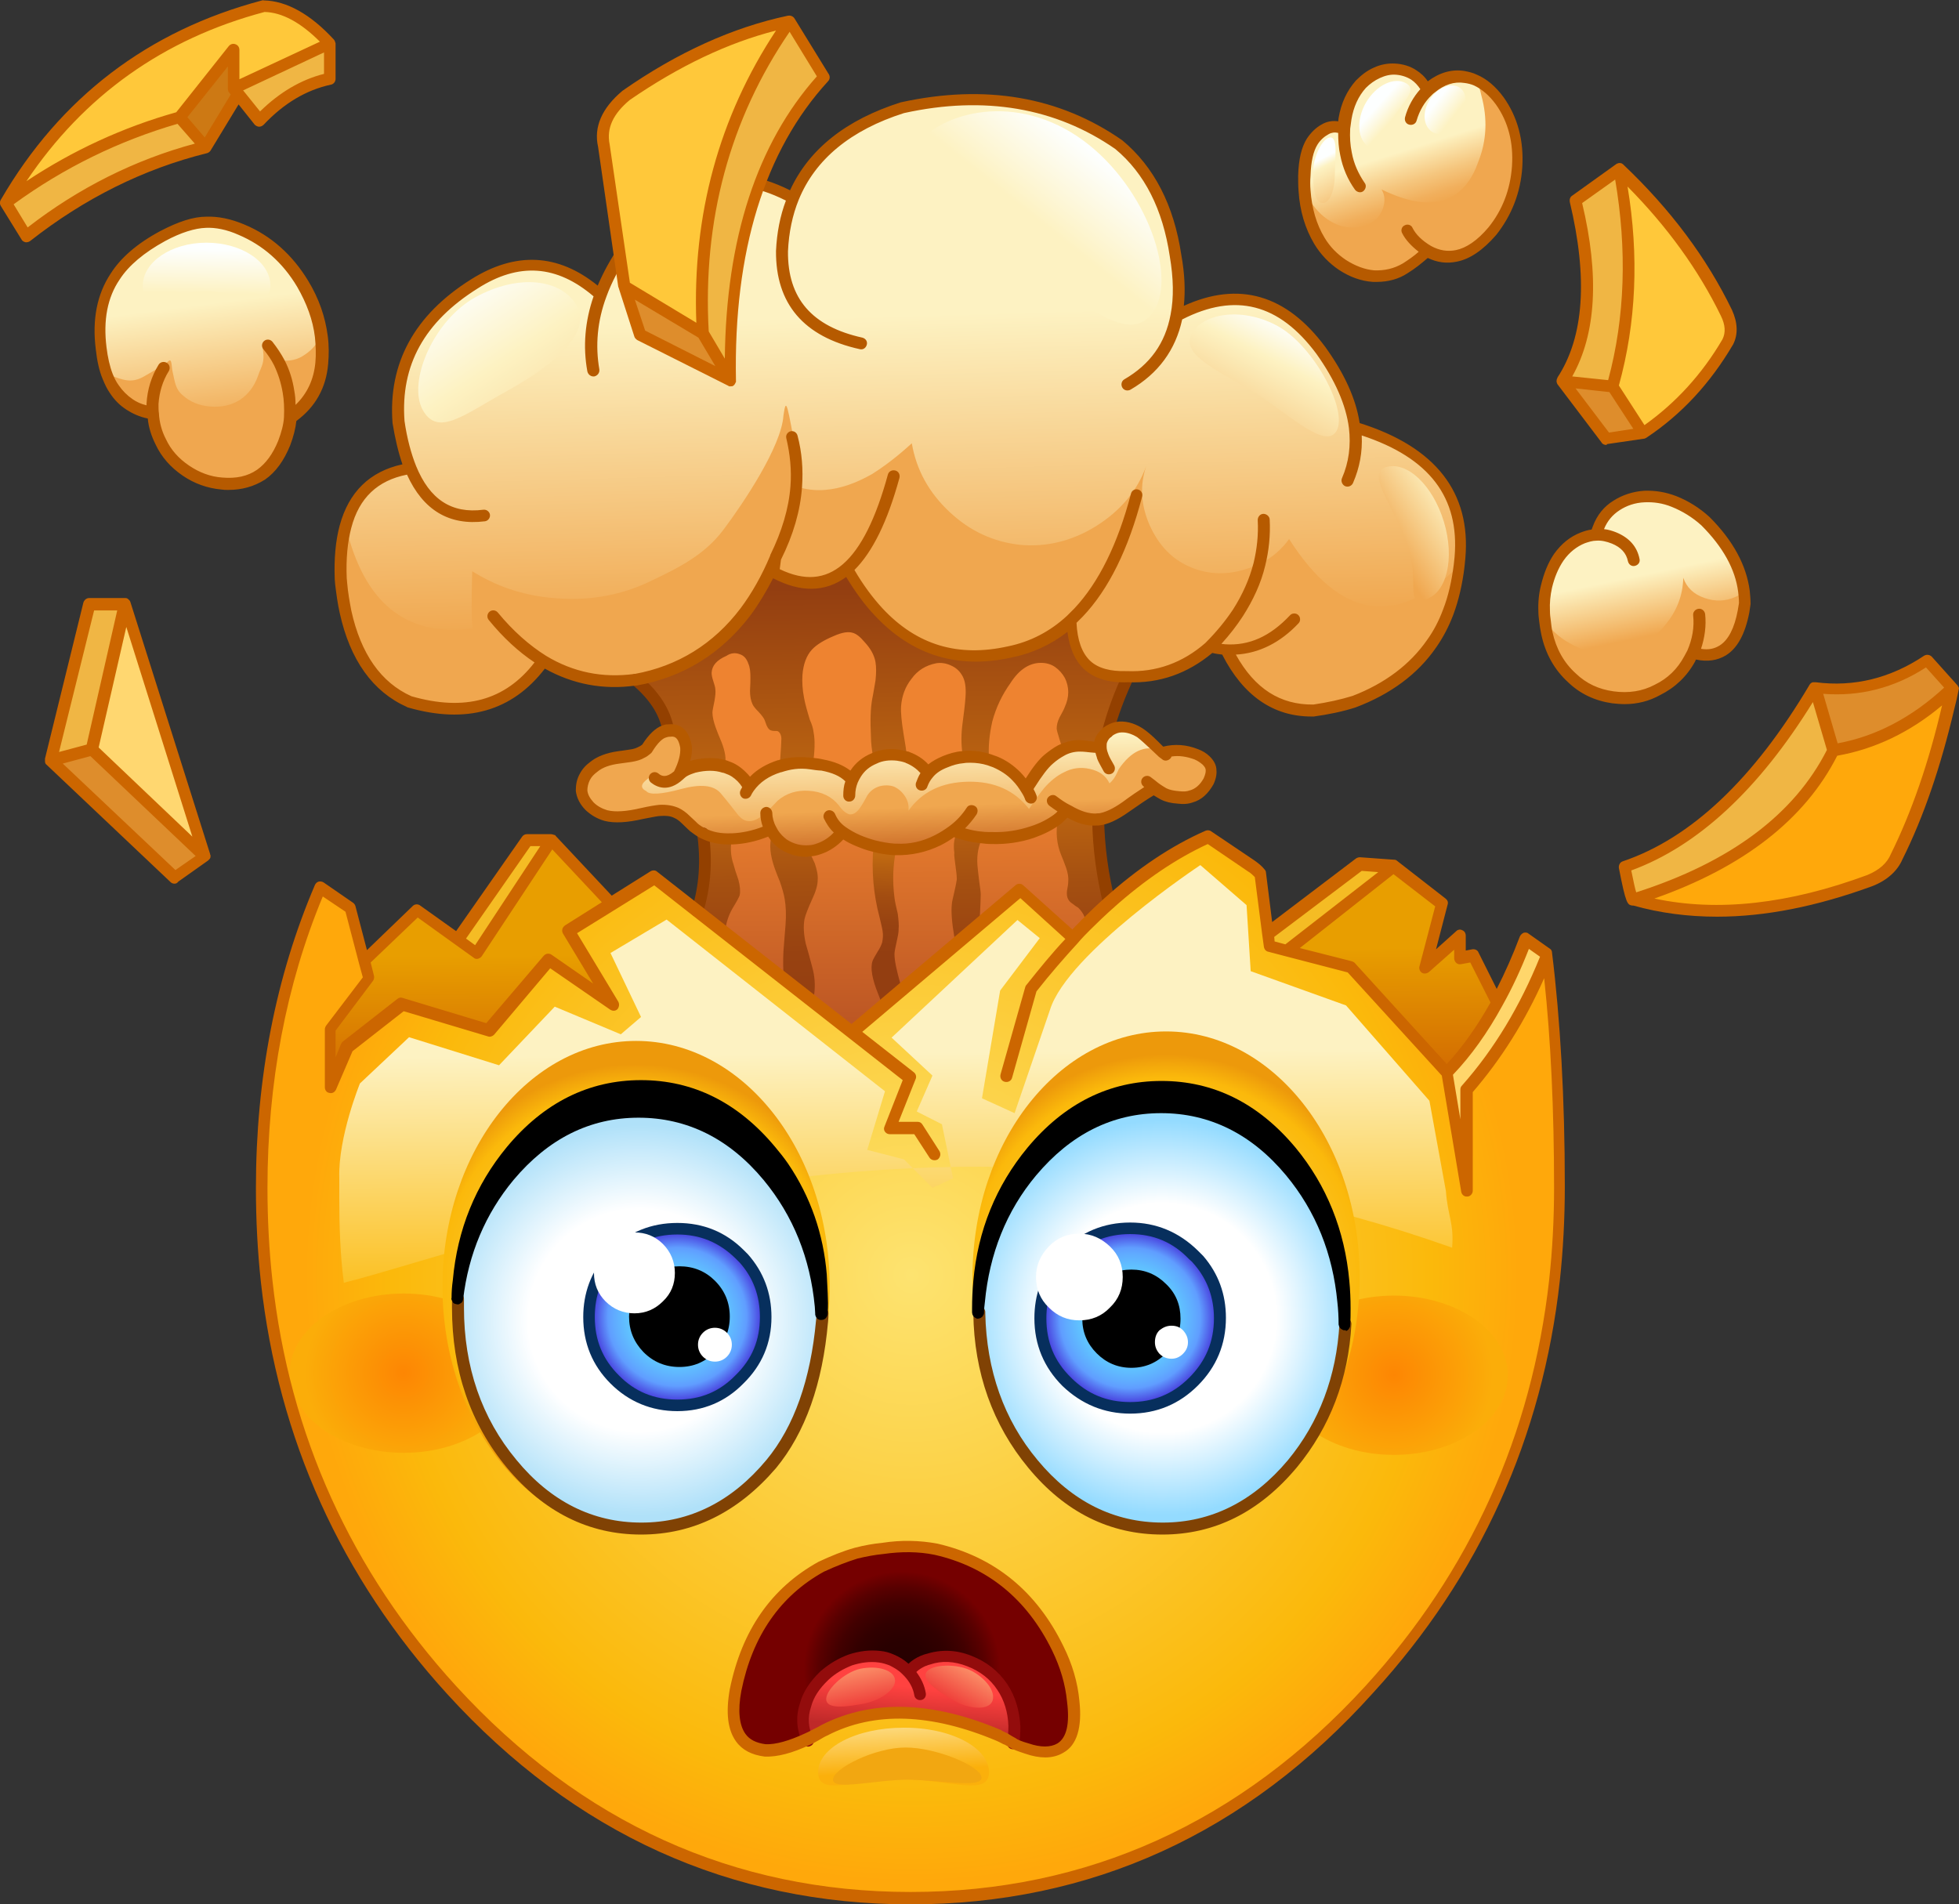 <?xml version="1.0" encoding="UTF-8"?>
<!DOCTYPE svg PUBLIC '-//W3C//DTD SVG 1.0//EN'
          'http://www.w3.org/TR/2001/REC-SVG-20010904/DTD/svg10.dtd'>
<svg height="461.4" preserveAspectRatio="xMidYMid meet" version="1.0" viewBox="37.8 19.3 474.6 461.4" width="474.6" xmlns="http://www.w3.org/2000/svg" xmlns:xlink="http://www.w3.org/1999/xlink" zoomAndPan="magnify"
><rect x="37.8" y="19.3" width="474.6" height="461.4" fill="#333333" stroke="none"/><g
  ><linearGradient gradientUnits="userSpaceOnUse" id="a" x1="254.703" x2="254.527" xlink:actuate="onLoad" xlink:show="other" xlink:type="simple" y1="266.253" y2="209.076"
    ><stop offset="0" stop-color="#bd5724"
      /><stop offset="1" stop-color="#ee8330"
    /></linearGradient
    ><path d="M250.6,224.3c-1.2-0.3-3.5-0.8-4.8-1.3c-1.5-0.6-2.9-1.4-3.9-2.2c-1.6,2-3.4,3.3-5.5,4.1 c-0.9,0.3-3.2,0.2-4,0.3c0.7,1.4,0.6,2.5,0.9,3.2c0.6,1.5,1.4,2.4,1.3,3.7c0,1.2-0.6,2.3-1.5,4.2c-1,2.2-1.3,4.4-1.5,5.3 c-0.3,1.6-0.4,4,0.1,6.3c0.3,1.3,1,3.2,1.7,5.8c0.6,2.2,0.4,3.1,0.1,5c-0.1,0.8-0.2,1.4-0.5,2l11.2,8.8l9.1-7 c-0.2-1-1.1-2.3-1.5-3.4c-1.5-3.6-2-3.7-1.4-5.5c0.2-0.4,0.3-1.5,0.9-2.5c0.6-0.9,0.9-2.2,1.1-2.7c0.2-0.9,0.5-2.4,0.3-3.5 c-0.1-0.5,0.1-2.3-0.3-3.9c-1.4-5.6-1.4-9.1-0.9-15L250.6,224.3z M294.8,217.2c-1.6,1.3-4.4,3-6.7,3.8c-3.1,1.1-6.4,1.6-9.8,1.5 c-0.8,0-3.3-0.7-4.2-0.8c-1,1.8-1.2,5-1.1,7.7c0,0.9,0.6,2,0.8,3.5c0.2,1.6-0.5,3.3-0.5,4c0,1.1,0,2.4-0.1,4.6 c-0.1,0.9,1.7,1.3,1.7,2l9.9-8.3l12.9,11.7c1.1-1.1,2.1-2.2,3.2-3.3c0-0.6,1.3-1.4,1.1-2c-0.3-0.9-1-2.6-1.7-3.2 c-0.6-0.4-1.3-1.3-1.5-1.5c-0.5-0.4-1.4,0.4-1.6,0c-0.3-0.5,0.3-0.7,0.4-1.5c0.2-1,0.2-1.8,0.2-2.3c0.1-0.9,0.8-3.1,0.4-4.4 c-0.6-1.4-0.3-3.4-0.6-4.1c-1.1-2.7-4.1-3.5-3.5-6.5L294.8,217.2z M213.4,222.2c-0.5,2.1-0.2,3.9,0.4,6c0.2,0.8-0.1,2.9,0.6,4.6 c0.4,1.5,1.5,2.1,1.3,3.1c-0.1,0.4-0.8,1.4-1.9,3.2c-0.9,1.6-1.9,1.4-2.2,3.3c0,0.1,0.3,1.9,0.3,2l17.6,13.4 c-0.2-2.3,0.2-3.5,0.4-5.7c0.2-2.8-0.3-6.4-0.2-7.8c0.2-2.5,0.5-5.4,0.2-7.1c-0.2-1.1-0.9-3.2-1.5-4.9c-0.7-1.9-1.2-3.5-1.5-4.4 c-0.8-3-1.6-2.6-0.8-4.6c0,0,0.4-1.2,0.4-1.2l-1.9-2.1c-3.3,1.4-6.4,2.2-9.4,2.3L213.4,222.2z M271.2,220.8c-0.3-0.1-2-0.2-2.3-0.3 c-1.1,0.9-2.4,1.7-3.7,2.4c-3.3,1.6-8.8,1.9-12.4,1.7c-0.9,3.9-1,6.4-0.4,10.4c-2.4,0,1,3.9,1.6,5.7c0.2,1.5,0.4,2.8,0.3,3.9 c0,0.7,0.2,1.7-0.1,2.9c-0.3,1.3-0.7,2.3-0.8,2.9c-0.1,1.5-0.4,4.5,0.6,7.9c0.1,0.4,2.3,0.4,2.4,0.8l12.9-10.9 c-0.1-0.6,1.5-1.3,1.4-2c-0.7-3.5-0.3-4.8-0.1-6.5c0.1-0.6-0.1-2.3,0.2-3.7c0.3-1.3,0.1-2.3,0.2-3c0-0.8,0.1-2.6-0.1-3.9 c-0.2-1.7,0.1-3.3,0.1-3.8c-0.3-2.1-1.2-2.2-0.4-3.5L271.2,220.8z M294,179.3c-1.1-0.7-3.4-0.6-4.6-0.6c-2.8,0-6,2.4-8.1,5.7 c-2,2.8-4.2,6.2-5.1,9.6c-0.8,3-1.1,6.1-0.9,9.1c0.5,0.2,3,0.5,3.5,0.8c2,0.8,3.7,2,5.1,3.5c1,1,1.8,2,2.4,3.2 c0.3-0.7,0.6-1.1,0.7-1.3c1.9-2.9,3.4-4.9,4.7-6c1-0.9,3.7-1.8,4.7-2.3c0.1-0.6,0-1.4-0.4-2.2c-0.5-1.6-1.8-2-1.8-2.5 c0-0.8,0.1-1.3,0.6-2.3c0.7-1.1,1.7-2.1,1.9-2.7c0.5-1.1,1.1-3.2,1.1-4.4c0-1.2-0.9-2.8-1.4-3.9c-0.6-1.1-0.8-1.9-1.8-2.6 L294,179.3z M268.3,179.8c-1.2-0.5-3.3-1-4.5-0.8c-2.5,0.4-5.3,2.1-6.7,4.1c-1.5,1.9-2.1,5-2.2,7.5c-0.1,1.3-0.7,4.1-0.1,7.2 c0.4,2.3,1.5,3.4,1.7,4.9c1.9,0.7,4.7,1.9,5.8,3.3l0.5,0.6c1-1.1,2.4-2,4.1-2.7c1.4-0.6,4.6-1.1,6.1-1.2c-0.4-2.1-1.1-4.2-0.8-7 c0.4-3.1,0.5-5.9,0.6-7.4c0.2-2.5,0-5.2-0.8-6.4c-0.6-1-1.3-1.1-2.5-1.6L268.3,179.8z M239.4,171.8c-2.4,1-5.9,2.5-7,3.7 c-1.4,1.5-2.2,5.1-2.4,7.8c-0.1,1.7,0.5,3.9,0.8,6c0.2,1.2,0.6,2.7,1.3,5c0.5,1-1.3,2.3-1.2,3.2c0.4,2,2.4,3.8,1.9,7.1 c0.8-0.1,3.4,0,4.1,0.2c3.3,0.6,5.7,1.8,7.2,3.7c0.2-0.6,0.6-1.2,0.9-1.7c1.1-1.6,4.7-3.5,6.6-4.3c-0.4-2.2-1.3-3.6-1.3-5 c-0.2-3.9-0.3-6.6,0.1-8.8c0.3-2,1-3.4,1.1-4.4c0.2-1.8-0.1-4.4-0.4-5.6c-0.4-1.7-1-3.9-2.5-5.5c-1-1.3-2.5-2-3.4-2.2 c-1-0.3-2.5-0.6-4.4,0.3L239.4,171.8z M222.7,178.7c-0.4-1.2-2.9-3.4-3.9-3.7c-1-0.3-3.7,0.3-4.9,0.9c-2.3,1-5.2,2.6-5.3,4.4 c0,0.5-1.2,2.3-0.9,3.2c0.3,0.9,0.3,1.5,0.4,1.9c0.1,0.7-0.7,2.2-0.9,3.4c-0.3,1.5,0.4,4.2,0.4,4.6c0,1.1,0.4,2.9,0.9,4.2 c0.3,0.8-0.1,1.8,0.5,3.4c1,2.3,4.7,2.4,4.3,4c0.3,0.1,0.5,0.2,0.7,0.3c1.3,0.5,2.5,1.2,3.5,2.2c0.8,0.8,1.4,1.6,1.8,2.5 c1.7-2.4,5.4-4.5,8.6-5.5c0,0,5-0.6,2.5,0.2c0.3-3.9,1.3-4.6,1.2-5.1c0-0.9-4-4-4.5-4.4c-0.2-0.1-1.2,0.4-1.6,0.4 c-0.4,0-0.8,0-1.1-0.1c-0.3-0.1,0.2-0.5,0-1.1c0-0.1,0.1-0.7-0.2-1.5c-0.2-0.6-1-0.8-1.8-1.5c-0.8-0.9-0.4-1.5-0.6-2 c-0.4-0.8-0.3-1.2-0.3-2.5c0.1-1.5,1.8-2.6,1.8-3.4C223.3,182.2,223.1,179.7,222.7,178.7z" fill="url(#a)"
    /><linearGradient gradientUnits="userSpaceOnUse" id="b" x1="250.689" x2="252.652" xlink:actuate="onLoad" xlink:show="other" xlink:type="simple" y1="130.808" y2="264.903"
    ><stop offset=".229" stop-color="#933e11"
      /><stop offset=".61" stop-color="#c06911"
      /><stop offset=".63" stop-color="#bc6511"
      /><stop offset=".762" stop-color="#a55011"
      /><stop offset=".889" stop-color="#984211"
      /><stop offset="1" stop-color="#933e11"
    /></linearGradient
    ><path d="M227.6,223.8c-1-0.7-1.8-1.6-2.5-2.6c0,0,0,0-0.1-0.1c-0.8,1.9-0.8,4.4,0.1,7.4c0.3,1,0.8,2.4,1.6,4.3 c0.6,1.7,1,3.1,1.2,4.3c0.3,1.7,0.4,3.9,0.2,6.4c-0.1,1.4-0.3,3.5-0.5,6.3c-0.1,2.2-0.1,4.4,0.1,6.7l6.9,5.4 c0.3-0.6,0.4-1.3,0.5-2.1c0.2-1.9,0.1-3.9-0.5-6.1c-0.7-2.6-1.2-4.5-1.6-5.8c-0.5-2.3-0.6-4.2-0.3-5.9c0.2-0.9,0.8-2.5,1.8-4.7 c0.9-1.9,1.4-3.5,1.4-4.8c0.1-1.2-0.2-2.5-0.7-4c-0.3-0.7-0.8-1.8-1.6-3.2C231.6,225.6,229.6,225.1,227.6,223.8L227.6,223.8z M215.1,222.5c-0.1,0-0.2,0-0.3,0c-2.6,0-4.9-0.4-6.8-1.4c0.9,6.7,0.5,13-1.3,18.9l6.7,5.2c0-0.1,0-0.2,0.1-0.4 c0.2-1.9,0.8-3.7,1.7-5.3c1.1-1.8,1.7-2.9,1.8-3.3c0.2-1,0.1-2.2-0.3-3.7c-0.6-1.7-1-3-1.2-3.8 C214.8,226.7,214.7,224.6,215.1,222.5L215.1,222.5z M269.3,229.2c0.2,1.3,0.3,2.4,0.3,3.2c-0.1,0.7-0.3,1.7-0.6,3 c-0.3,1.4-0.6,2.4-0.6,3c-0.2,1.7,0,4.4,0.6,7.9c0.1,0.7,0.2,1.3,0.3,1.9l5.7-4.8c0-0.7,0.1-1.5,0.2-2.4c0.1-2.2,0.2-3.9,0.2-5 c0-0.7-0.2-1.8-0.4-3.4c-0.2-1.5-0.3-2.7-0.4-3.6c-0.2-2.8,0.3-5,1.3-6.8c-2.1-0.2-4.1-0.7-6.1-1.4c-0.8,1.3-1.1,3-0.8,5.1 C268.9,226.5,269.1,227.5,269.3,229.2L269.3,229.2z M303.7,217.9c-2.1,0.2-4.4-0.5-6.9-2c-0.1-0.1-0.3-0.1-0.4-0.2 c-0.9,1-1.7,1.8-2.3,2.2c-0.6,3-0.3,5.9,0.8,8.6c0.3,0.7,0.7,1.7,1.2,3.1c0.4,1.2,0.6,2.3,0.5,3.3c0,0.5-0.1,1.2-0.3,2.2 c-0.1,0.9,0,1.6,0.3,2.1c0.2,0.4,0.6,0.8,1.1,1.1c0.3,0.2,0.7,0.6,1.3,0.9c0.7,0.7,1.3,1.5,1.6,2.4c0.2,0.7,0.3,1.3,0.3,1.9 c1.9-1.8,3.7-3.6,5.5-5.3C304.8,231.2,303.9,224.4,303.7,217.9L303.7,217.9z M217,177.8c1,0.3,1.7,1.1,2.1,2.3 c0.4,0.9,0.5,2,0.5,3.3c0,0.7,0,1.8-0.1,3.3c0,1.3,0.2,2.3,0.6,3.2c0.2,0.5,0.8,1.2,1.6,2c0.7,0.8,1.2,1.4,1.4,2 c0.3,0.8,0.4,1.2,0.5,1.3c0.2,0.5,0.5,0.8,0.8,1c0.2,0.1,0.6,0.2,1,0.2c0.4,0,0.8,0,0.9,0.1c0.5,0.3,0.8,1,0.8,1.8 c0,0.5-0.1,2.7-0.4,6.7c2.4-0.7,5-0.8,8-0.3c0.5-3.3,0.6-6,0.2-8c-0.1-0.9-0.4-1.9-0.9-3c-0.7-2.3-1.2-4.1-1.4-5.3 c-0.4-2-0.5-3.9-0.4-5.5c0.2-2.7,1-4.8,2.3-6.2c1.1-1.2,2.9-2.3,5.3-3.3c2-0.9,3.5-1.1,4.5-0.8c0.9,0.2,1.9,1,2.9,2.2 c1.5,1.6,2.4,3.2,2.7,4.9c0.2,1.2,0.2,2.7,0,4.5c-0.2,1-0.4,2.5-0.8,4.5c-0.4,2.2-0.5,5.2-0.3,9.1c0,1.4,0.2,3.2,0.6,5.3 c1.7-0.8,3.6-1,5.7-0.8c0.7,0.1,1.5,0.3,2.4,0.6l-0.3-0.2c0.1,0.1,0.2,0.1,0.3,0.1c-0.1-1.5-0.4-3.4-0.8-5.7 c-0.5-3.1-0.7-5.3-0.6-6.7c0.2-2.5,1-4.7,2.5-6.6c1.5-2.1,3.5-3.3,6-3.8c1.2-0.2,2.4,0,3.5,0.5c1.2,0.5,2.1,1.3,2.7,2.3 c0.8,1.2,1.1,3,0.9,5.5c-0.1,1.6-0.4,3.9-0.8,7c-0.3,2.7-0.2,5.2,0.2,7.3c0.6-0.1,1.2-0.1,1.8-0.1c1.6,0,3.1,0.2,4.5,0.7 c-0.2-3,0.1-6,0.8-9.1c0.9-3.4,2.4-6.5,4.4-9.3c2.1-3.3,4.6-4.9,7.4-4.9c1.2,0,2.4,0.3,3.4,1c1,0.7,1.8,1.6,2.4,2.7 c0.5,1,0.8,2.2,0.8,3.4c0,1.2-0.3,2.4-0.8,3.5c-0.2,0.6-0.7,1.5-1.3,2.6c-0.5,1-0.7,1.9-0.7,2.7c0,0.4,0.3,1.4,0.8,3 c0.3,0.8,0.4,1.6,0.4,2.1c1.5-0.7,3-1.1,4.5-1.1c0.5,0,1.4,0.1,2.7,0.3c0.9,0.1,1.6,0.1,2.2,0.1c0-0.5,0.1-1.1,0.2-1.6 c0.3-0.8,0.8-1.5,1.6-2.1c1.2-4.6,2.9-9.1,5-13.5c-8.9,0.4-13.4-4.1-13.5-13.7c-4.3,4-9.3,6.6-15,7.8c-12.5,2.8-23.1-0.5-31.7-9.6 c-2.7-2.9-5.3-6.4-7.6-10.6c-5,4.4-10.9,4.7-17.8,1l0.5-3.5c-2.1,5-4.5,9.4-7.4,13.1c-6.8,9-15.7,14.5-26.7,16.4v0.1 c4.5,3.7,7.2,7.8,7.9,12.2c0,0,0.1,0,0.1,0c2.2-0.3,3.6,1.1,4.1,4c0.2,1.9-0.4,4.1-1.7,6.7c0.1-0.1,0.1-0.1,0.2-0.2 c0.4-0.3,0.9-0.6,1.4-0.9c0.6-0.3,1.3-0.6,2.1-0.9c2.8-0.7,5.2-0.7,7.3,0c0.4-1.6,0.1-3.5-0.8-5.8c-0.7-1.6-1.1-2.7-1.4-3.5 c-0.5-1.4-0.8-2.6-0.8-3.7c0-0.4,0.2-1.3,0.5-2.8c0.2-1.2,0.3-2.1,0.2-2.8c0-0.4-0.2-1.1-0.5-2c-0.3-0.9-0.4-1.5-0.4-2 c0.1-1.8,1.3-3.1,3.6-4.1C214.8,177.5,216,177.4,217,177.8z" fill="url(#b)"
    /><linearGradient gradientUnits="userSpaceOnUse" id="c" x1="430.468" x2="440.948" xlink:actuate="onLoad" xlink:show="other" xlink:type="simple" y1="139.403" y2="189.385"
    ><stop offset=".388" stop-color="#fdf2c2"
      /><stop offset=".679" stop-color="#f0a74f"
    /></linearGradient
    ><path d="M450.9,145.7c-2.4-2.2-5-3.7-7.7-4.8c-2.4-0.9-4.7-1.3-7.2-1.2c-2.5,0.1-4.8,0.8-6.7,2.1 c-2,1.3-3.5,3.2-4.5,5.5c-0.2,0.5-0.4,1.1-0.5,1.6c-1.1,0.1-2.1,0.3-3.2,0.7c-2.3,0.9-4.2,2.4-5.8,4.7c-1.4,2-2.4,4.4-3,7.2 c-0.4,1.9-0.6,3.9-0.6,6c0,0.8,0.1,1.5,0.2,2.3c1.5,2.1,0.4,8.3,2.8,9.7c4,2.3,11,3.8,15.2,3c4.2-0.8,10.2-1.5,13.2-5.1 c3-3.5,4.2-7.6,4.3-11.9c0.8,2.4,1.9,2.9,4.6,3.8c2.6,0.9,5.7-0.7,8-1.8c0.7-0.3-0.5-4.4,0.1-4.9 C459.5,156.9,456.4,151.2,450.9,145.7z" fill="url(#c)"
    /><linearGradient gradientUnits="userSpaceOnUse" id="d" x1="371.259" x2="384.666" xlink:actuate="onLoad" xlink:show="other" xlink:type="simple" y1="39.885" y2="82.029"
    ><stop offset=".388" stop-color="#fdf2c2"
      /><stop offset=".418" stop-color="#fceab5"
      /><stop offset=".56" stop-color="#f5c67e"
      /><stop offset=".665" stop-color="#f1af5c"
      /><stop offset=".722" stop-color="#f0a74f"
    /></linearGradient
    ><path d="M399.4,42.9c-0.3-1.4-3.5-3.1-4.1-4.2c-0.8-0.3-1.7-0.6-2.6-0.7c-2.9-0.4-5.7,0.4-8.3,2.6 c-0.3,0.2-0.6,0.5-0.8,0.7c-0.7-1.6-1.8-2.8-3.2-3.7c-1.3-0.9-2.8-1.3-4.4-1.4c-1.5-0.1-3,0.2-4.6,0.9c-1.5,0.7-2.7,1.6-3.8,2.7 c-2,2.3-3.3,5.1-3.9,8.4c-0.1,0.8-0.2,1.6-0.3,2.4c-1.6-0.7-3.1-0.7-4.5,0.1c-1.3,0.7-2.3,1.7-3.2,3c-1.1,1.8-1.8,4.6-1.9,8.3 c0,1.2,0,2.4,0.1,3.6c0.5,1.3-0.6,4.9,0.3,6c1.6,2.1,1.8,3.6,4,4.6c1.5,0.6,5.9,2.4,7.3,2.3c1.6-0.1,3.9,1.8,5.1,1 c1.3-0.9,4.3-1.8,4.8-3.3c0.5-1.6,1.5-5.3,0.8-6.6c7.2,3.5,10.7,2.4,14.9,0c2.9-1.7,8.6-3,9.9-6.8C403,57.4,401,48.4,399.4,42.9z" fill="url(#d)"
    /><linearGradient gradientUnits="userSpaceOnUse" id="e" x1="83.163" x2="94.72" xlink:actuate="onLoad" xlink:show="other" xlink:type="simple" y1="58.081" y2="148.007"
    ><stop offset=".388" stop-color="#fdf2c2"
      /><stop offset=".722" stop-color="#f0a74f"
    /></linearGradient
    ><path d="M105.7,108.5c2.2,0.3,4.6,2.1,6.4,0.8c1.8-1.2,2.7-4.6,3.6-6.7c-0.5-4.4-2.3-10.3-4.7-14.4 c-3.7-6.2-8.6-10.5-14.8-13.2c-3.1-1.3-6-2-8.6-1.8c-2.9,0.1-6.4,1.2-10.5,3.4c-5.4,2.9-9.2,6.2-11.5,9.9 c-3.1,4.7-4.3,10.5-3.4,17.4c0.3,2.6,0.8,4.9,1.6,6.9c0.1,0,0.2,0.1,0.3,0.1c3.1,1.1,4.3,6.5,7.5,4.7c2.1-1.2,4.9-4.5,5.7-6.3 c-0.1,1.4,0.5-1.2,0.9,0.3c0.6,2.5,1,9.7,2.9,11.3c1.8,1.6,6.5,2.5,9.2,2.7c2.6,0.2,6.2-1.6,8.3-2.9c2.1-1.3,4.6-3.8,5.5-6.3 c0.9-2.5,0.4-2.9-0.4-5.3L105.7,108.5z" fill="url(#e)"
    /><linearGradient gradientUnits="userSpaceOnUse" id="f" x1="252.74" x2="257.916" xlink:actuate="onLoad" xlink:show="other" xlink:type="simple" y1="35.24" y2="223.005"
    ><stop offset=".322" stop-color="#fdf2c2"
      /><stop offset=".722" stop-color="#f0a74f"
    /></linearGradient
    ><path d="M234.8,145c2.2,0.7,4.3-1.2,6.7-1.4c3.7-0.3,4.2-2,8.1-4.2c2.9-1.8,4.9-3.1,8.5-6.4c1,6.4,0.3,16.1,5.3,20.8 c5,4.7,15.5,6.4,21.9,7.1c6.4,0.7,12.2-6.3,18-9.9c5.9-3.6,7.6-2.4,9.9-8.5c-1.6,4.7-0.7,10.3,1.4,15.2c2.1,4.9,6.8,7.9,11.3,9.9 c4.5,1.9,5.2-1.8,10.2-3.5c1-0.3,3.4,2.6,4.2,2.1c0.9-3.5,3.7,1.6,3.5-2.1c0.2,3.7,4.7-5.2,3.9-1.8c2.8-1.4,0.4,0.4,2.1-2.1 c0,0,3.5,4.2,3.5,4.2c12.4,19.4,21.9,11.3,37.1-3.9c0.1-0.6,1-5.6,1.1-6.2c1.3-15.6-7.2-26.1-25.5-31.6c0.6,4.5,0,8.9-1.8,13 c1.8-4.2,2.4-8.5,1.8-13l0,0c-0.7-5.9-3.5-12.1-8.2-18.6c-9.5-12.9-21.2-15.7-35-8.4c-1.4,7.4-5.3,12.9-11.9,16.7 c6.6-3.8,10.5-9.3,11.9-16.7c0.8-4.2,0.7-9.1-0.2-14.6c-1.7-11.7-6.3-20.7-13.6-26.8c-14.9-10.4-32.4-13.4-52.4-9 c-13.5,4.3-22.4,11.6-26.5,21.9c-1.6,3.9-2.5,8.2-2.7,13c-0.1,12.1,6.3,19.6,19.2,22.4c-12.9-2.8-19.3-10.3-19.2-22.4 c0.3-4.7,1.2-9.1,2.7-13c-15.7-8.5-29.2-4.5-40.6,12.1c-2.7,3.8-4.7,7.7-6.1,11.5c-2.3,6.2-2.8,12.3-1.8,18.4 c-1.1-6.1-0.5-12.2,1.8-18.4c-9.5-8.7-19.7-9.6-30.5-2.7c-13.2,8.3-19.4,19.5-18.4,33.4c0.6,4.4,1.6,8.2,2.9,11.3 c3.6,8.7,9.5,12.6,17.8,11.5c-8.3,1-14.3-2.8-17.8-11.5c-8.3,1.3-15,9.7-17.2,17.9c4.4,18.5,16.3,33.4,32.1,31.4l5.3-3.2 c-0.2-2.2-3-7.7-2.8-14.8c6.4,3.9,12,10.1,19.8,10.6c7.8,0.4,16.2-3.5,22.9-6.7c6.8-3.2,13.4-10.5,18-16.9c4.5-6.3,4.8-7,5.3-14.5 c0.7,3.9-0.2,2,3.5,4.6c1.5,1.1,4.3,6.2,6,6.7L234.8,145z" fill="url(#f)"
    /><g
    ><path d="M169.7,179.2c-0.1,0.1-0.1,0.2-0.2,0.3c6.9,4.2,14.3,5.7,22.3,4.6h0.1c11-2,19.9-7.5,26.7-16.4 c2.8-3.8,5.3-8.1,7.4-13.1c3-5.9,4.7-11.6,5.1-17.3c-1.7-0.5,1.4-5.5-0.1-6.6c-2.5-13.4-2.7-15.6-3.4-10.7 c-0.5,7.5-9.7,21.2-14.5,27.6c-4.7,6.3-11.2,9.4-17.9,12.6c-6.7,3.2-14,4.6-21.8,4.1c-7.8-0.4-14.8-2.6-21.2-6.6 c-0.2,7.1-0.2,11.7,0.1,13.9H152c-15.8,2-26-6.2-30.4-24.7c-1,3.5-1.3,7.7-1.1,12.6c0,0.4,0.1,0.8,0.1,1.2c0.3,2.4,0.6,4.7,1.1,6.8 c2.4,11,7.6,18.3,15.4,21.8c14.1,4,24.9,0.7,32.4-10c-4.2-2.6-8.3-6.2-12.1-10.8c3.8,4.6,7.8,8.2,12.1,10.8 C169.5,179.3,169.6,179.2,169.7,179.2L169.7,179.2z" fill="#f0a74f"
    /></g
    ><linearGradient gradientUnits="userSpaceOnUse" id="g" x1="255.106" x2="256.283" xlink:actuate="onLoad" xlink:show="other" xlink:type="simple" y1="185.528" y2="226.469"
    ><stop offset=".322" stop-color="#fdf2c2"
      /><stop offset=".874" stop-color="#f0a74f"
    /></linearGradient
    ><path d="M306.2,196.6L306.2,196.6c-0.8,0.6-1.3,1.3-1.6,2.1c-0.1,0.5-0.2,1-0.2,1.6c0,0.6,0.2,1.3,0.4,1.9 c0,0.1,0.1,0.2,0.1,0.3c0.3,0.8,0.8,1.7,1.5,3c-0.7-1.2-1.2-2.2-1.5-3c0-0.1-0.1-0.2-0.1-0.3c-0.2-0.7-0.4-1.3-0.4-1.9 c-0.6,0-1.3,0-2.2-0.1c-1.3-0.2-2.3-0.3-2.7-0.3c-1.5,0-3,0.4-4.5,1.1c-1,0.5-2,1.3-3,2.1c-1.3,1.1-2.9,3.1-4.7,6 c-0.1,0.2-0.3,0.6-0.7,1.3c0.4,0.6,0.7,1.3,1,2c-0.3-0.7-0.6-1.4-1-2c-0.7-1.1-1.5-2.2-2.4-3.2c-1.5-1.5-3.2-2.6-5.1-3.5 c-0.5-0.2-1-0.4-1.6-0.6c-1.5-0.4-3-0.6-4.5-0.7c-0.6,0-1.2,0-1.8,0.1c-1.5,0.2-3,0.5-4.4,1.1c-1.8,0.7-3.1,1.6-4.1,2.7 c-0.7,0.8-1.2,1.8-1.6,2.8c0.3-1,0.8-2,1.6-2.8l-0.5-0.6c-1.1-1.4-2.6-2.5-4.5-3.2v0.1c-0.9-0.3-1.7-0.5-2.4-0.6 c-2.1-0.2-4,0-5.7,0.8c-1.9,0.8-3.4,2-4.5,3.6c-0.4,0.6-0.7,1.1-0.9,1.7c-0.5,1.2-0.7,2.4-0.7,3.7c0-1.3,0.2-2.5,0.7-3.7 c-1.5-1.9-3.9-3.1-7.2-3.7c-0.7-0.1-1.5-0.1-2.3-0.1c-3-0.5-5.6-0.4-8,0.3c0,0-0.1,0-0.1,0.1c-3.2,1-5.6,2.7-7.4,5 c-0.3,0.4-0.6,0.9-0.8,1.3c0.3-0.5,0.5-0.9,0.8-1.3c-0.4-0.9-1-1.8-1.8-2.5c-1-1-2.2-1.7-3.5-2.2c-0.2-0.1-0.5-0.2-0.7-0.3 c-2.1-0.7-4.5-0.7-7.3,0c-0.8,0.2-1.5,0.5-2.1,0.9c-0.5,0.3-1,0.6-1.4,0.9c0,0.1-0.1,0.1-0.2,0.2c-2.1,2-4.1,2.2-5.9,0.7l-2.9-2.2 c-2,1.3-3,5.1-1.4,5.9c0.7,1,6,2.8,10.8,1.5c4.8-1.3,7-2,8.7,0c1.7,2,2.4,3.5,3.2,4.6c0.8,1.1,2.9,1.6,3.6,1.9 c1.3,0.4,2.9,0.5,4.4-0.7c0.2-0.2,1.4-1.2,1.6-1.4c0.8-0.7,1.9-0.8,3.1-2.1c2.1-1.8,3.3-1.8,6.4-1.5c3,0.2,4.5-0.2,6.2,1.9 c0.9,1.3,3.2,3,4,3.2c0.9,0.1,2.1-1.9,2.8-3.1c0.4-0.7,1.2-1.4,2-2.8c0.6-1,1.2-0.2,2.5-0.6c1.2-0.3,1.6-0.6,2.7-0.2 c1.1,0.4,1,1.1,1.6,2.2c0.7,1.1,1.9,2.9,1.8,4.1c3.2-4.6,8.8-7.7,15.2-7.8c6.4-0.1,11.1,2.2,14.6,6.7c1.6-2.4,3.4-5.3,4.4-6.4 c1.5-1.8,3.1-2.3,4.8-3.1c2-1,3.4-1.1,5.5-0.6c2.3,0.5,4.2,2.7,5.1,4.6c0.7-0.6,1.6-3,2.1-4.1c0.1-0.2,3.2-1.3,3.3-1.6 c3-4.3,4.2-5.2,7.8-4c-0.2-0.2-1.8-1.4-2-1.6c-0.1-0.1-0.3-0.3-0.4-0.4c-1.5-1.5-2.8-2.6-3.7-3.2c-1.8-1.1-3.6-1.5-5.3-1.3 C307.8,195.7,307,196,306.2,196.6L306.2,196.6z M257.6,202.8L257.6,202.8c-0.1-0.1-0.2-0.1-0.3-0.2L257.6,202.8L257.6,202.8z" fill="url(#g)"
    /><radialGradient cx="258.683" cy="328.172" gradientUnits="userSpaceOnUse" id="h" r="147.107" xlink:actuate="onLoad" xlink:show="other" xlink:type="simple"
    ><stop offset="0" stop-color="#fde370"
      /><stop offset=".855" stop-color="#fbb90b"
      /><stop offset="1" stop-color="#ffa80b"
    /></radialGradient
    ><path d="M482,201.1c-8.2,16.6-24.4,28.6-48.5,36.1c16.9,4.9,36,3.4,57.2-4.6c3.3-1.3,5.5-3.3,6.6-5.9 c5-10.2,9.2-22.3,12.5-36.3c0.3-1.4,0.7-2.9,1-4.4c-0.3,0.3-0.7,0.6-1,0.9C501.4,194.8,492.1,199.5,482,201.1L482,201.1z M340.8,229.2l-10.4-7c-8,3.5-16,8.9-24,16c-1.8,1.7-3.7,3.4-5.5,5.3c-1.1,1.1-2.1,2.2-3.2,3.3l-12.9-11.7l-9.9,8.3l-5.7,4.8 l-12.9,10.9l-4.8,4.1l-7.4,6.3l-9.6-7.6l-6.9-5.4l-14.3-11.3l-6.7-5.2l-10.5-8.2l-10.4,6.5l-10.4,6.5l10.7,17.8l-15.6-10.7 l-14.5,17.1l-21.1-6.3l-13.3,10.4l-4.1,9.6v-14.1l9.3-12.2l-1-4l-3.4-13.1l-7.1-4.9c-9.5,22.1-14.2,46.4-14.2,72.8 c0,7.7,0.4,15.3,1.2,22.6c4.2,37.9,19.1,71,44.8,99.1c30.7,33.6,67.7,50.4,111.2,50.4s80.5-16.8,111.2-50.4 c25.7-28.2,40.6-61.2,44.8-99.1c0.8-7.4,1.2-14.9,1.2-22.6c0-21.5-1-40.3-3.1-56.5c-4.9,12.6-11.4,23.5-19.5,32.7v24.5l-4.8-28.6 l-23.3-25.6l-15.5-4l-4.2-1l-0.4-2.9l-1.9-14.5C342.5,230.4,341.7,229.8,340.8,229.2L340.8,229.2z" fill="url(#h)"
    /><radialGradient cx="416.637" cy="363.598" gradientTransform="matrix(.861 0 0 .854 16.853 41.923)" gradientUnits="userSpaceOnUse" id="i" r="27.765" xlink:actuate="onLoad" xlink:show="other" xlink:type="simple"
    ><stop offset="0" stop-color="#fd8603"
      /><stop offset="1" stop-color="#fbad09"
    /></radialGradient
    ><ellipse cx="375.5" cy="352.5" fill="url(#i)" rx="27.6" ry="19.3"
    /><radialGradient cx="137.894" cy="362.979" gradientTransform="matrix(.861 0 0 .854 16.853 41.923)" gradientUnits="userSpaceOnUse" id="j" r="27.765" xlink:actuate="onLoad" xlink:show="other" xlink:type="simple"
    ><stop offset="0" stop-color="#fd8603"
      /><stop offset="1" stop-color="#fbad09"
    /></radialGradient
    ><ellipse cx="135.6" cy="352" fill="url(#j)" rx="27.6" ry="19.3"
    /><linearGradient gradientUnits="userSpaceOnUse" id="k" x1="254.339" x2="255.438" xlink:actuate="onLoad" xlink:show="other" xlink:type="simple" y1="256.286" y2="391.438"
    ><stop offset=".134" stop-color="#fdf2c2"
      /><stop offset=".604" stop-color="#fbb90b"
    /></linearGradient
    ><path d="M388.1,307.9l-4-21.9l-20.2-23.1l-23.1-8.3l-1-16l-11.2-9.7c0,0-32.1,21.3-36.4,35l-8.6,25.1l-7.9-3.6 l4.4-26.1l9.6-12.7l-5.4-4.4l-30.5,28.5l9.9,9.2l-3.8,8.7l6.1,3.1l2.7,13.1l-5,2.3l-6.9-6.9l-8.9-2.3l4.3-14.2l-52.9-41.6 l-13.6,8.1l7.4,15.5l-4.9,4.2l-16-6.7l-13.5,14.2l-21.8-6.8L125,281.8c0,0-5.3,13-5,22.9c0,1.5,0,3.1,0,4.6c0,7,0.2,13.9,1.1,20.8 c38.7-9.8,144.4-52.7,268.5-8.5C390.1,315.7,388.5,313.8,388.1,307.9z" fill="url(#k)"
    /><radialGradient cx="198.287" cy="333.884" gradientTransform="matrix(1.035 0 0 1.051 -13.321 -19.841)" gradientUnits="userSpaceOnUse" id="l" r="51.312" xlink:actuate="onLoad" xlink:show="other" xlink:type="simple"
    ><stop offset="0" stop-color="#fde370"
      /><stop offset=".897" stop-color="#fbb90b"
      /><stop offset="1" stop-color="#ed990b"
    /></radialGradient
    ><ellipse cx="191.9" cy="331" fill="url(#l)" rx="46.9" ry="59.5"
    /><radialGradient cx="322.3" cy="331.645" gradientTransform="matrix(1.035 0 0 1.051 -13.321 -19.841)" gradientUnits="userSpaceOnUse" id="m" r="51.312" xlink:actuate="onLoad" xlink:show="other" xlink:type="simple"
    ><stop offset="0" stop-color="#fde370"
      /><stop offset=".897" stop-color="#fbb90b"
      /><stop offset="1" stop-color="#ed990b"
    /></radialGradient
    ><ellipse cx="320.3" cy="328.7" fill="url(#m)" rx="46.9" ry="59.5"
    /><radialGradient cx="192.733" cy="339.175" gradientUnits="userSpaceOnUse" id="n" r="47.4" xlink:actuate="onLoad" xlink:show="other" xlink:type="simple"
    ><stop offset=".568" stop-color="#fff"
      /><stop offset="1" stop-color="#b0e1f9"
    /></radialGradient
    ><path d="M148.7,334c0,0.7,0,1.4,0,2.2c0,14.8,4.3,27.4,13,37.8c8.6,10.5,19.1,15.7,31.4,15.7 c12.2,0,22.7-5.2,31.4-15.7c6.9-8.4,11-19.9,12.3-34.6c0.1-0.7,0.1-1.3,0.1-1.9c0-0.6-0.1-1.1-0.1-1.7 c-1.1-12.1-5.3-22.6-12.7-31.5c-8.7-10.4-19.1-15.7-31.4-15.7c-12.3,0-22.7,5.2-31.4,15.7C154.2,312.8,150,322.7,148.7,334 L148.7,334z" fill="url(#n)"
    /><g
    ><path d="M81.4,47.7l13-16.4v9.3l23.3-10.9c-5.5-5.9-10.9-9-16-9C74.4,28,53.5,43.9,39.2,68.5 C52.1,58.8,66.2,51.9,81.4,47.7L81.4,47.7z M456.4,102.2c1-2,0.9-4.4-0.3-7.1c-6-12.5-14.7-24.1-26-34.8c3.5,18.6,3,36.2-1.6,52.7 l7.4,11.4C444.2,118.7,451.1,111.3,456.4,102.2z" fill="#ffc83a"
    /></g
    ><g
    ><path d="M94.4,40.7l1.1,1.3l5.2,6.5c5.1-5.4,10.8-8.8,17.1-10.2v-8.6L94.4,40.7L94.4,40.7z M87.7,55l-6.3-7.3 c-15.2,4.2-29.3,11.1-42.2,20.7l5,8.1C57.5,66,72,58.9,87.7,55L87.7,55z M482,201.1l-4.5-15.3c-13.7,23.2-29.1,37.7-46.1,43.4 c1.1,5.7,1.8,8.4,2.1,7.9C457.6,229.7,473.8,217.6,482,201.1L482,201.1z M430.1,60.3l-10.6,7.6c4.6,18.9,3.6,33.5-3.2,43.8 l12.1,1.3C433.1,96.4,433.6,78.9,430.1,60.3L430.1,60.3z M68.1,165.8h-8.6l-9.3,37.8l9.9-2.7L68.1,165.8z" fill="#f0b644"
    /></g
    ><g
    ><path d="M81.4,47.7l6.3,7.3l7.8-13l-1.1-1.3v-9.3L81.4,47.7z" fill="#cd7914"
    /></g
    ><g
    ><path d="M477.5,185.8l4.5,15.3c10.1-1.6,19.4-6.3,27.8-14.1c0.3-0.3,0.7-0.6,1-0.9l-6.1-6.8 C496.3,184.8,487.2,187,477.5,185.8L477.5,185.8z M428.5,112.9l-12.1-1.3l10.6,14l8.9-1.3L428.5,112.9L428.5,112.9z M80.1,231.9 l7.3-5.1l-27.3-26l-9.9,2.7L80.1,231.9z" fill="#de8d2c"
    /></g
    ><radialGradient cx="319.275" cy="338.579" gradientUnits="userSpaceOnUse" id="o" r="47.832" xlink:actuate="onLoad" xlink:show="other" xlink:type="simple"
    ><stop offset=".58" stop-color="#fff"
      /><stop offset="1" stop-color="#94dbff"
    /></radialGradient
    ><path d="M363.3,334.6c-1.1-12.1-5.3-22.6-12.7-31.5c-8.7-10.4-19.1-15.7-31.4-15.7c-12.3,0-22.7,5.2-31.4,15.7 c-7.4,8.9-11.6,19.4-12.7,31.5c-0.1,0.9-0.2,1.7-0.2,2.5c0,0.1,0,0.3,0,0.4c0.3,14.2,4.6,26.4,13,36.6 c8.6,10.4,19.1,15.7,31.4,15.7c12.2,0,22.7-5.2,31.4-15.7c7.9-9.5,12.1-20.8,12.9-33.9C363.6,338.3,363.5,336.4,363.3,334.6 L363.3,334.6z" fill="url(#o)"
    /><linearGradient gradientUnits="userSpaceOnUse" id="p" x1="257.777" x2="258.738" xlink:actuate="onLoad" xlink:show="other" xlink:type="simple" y1="438.598" y2="428.028"
    ><stop offset=".012" stop-color="#bf2929"
      /><stop offset="1" stop-color="#ff4240"
    /></linearGradient
    ><path d="M258,424.3c1.5,1.6,2.4,3.4,2.7,5.3C260.4,427.6,259.5,425.9,258,424.3c-0.2-0.2-0.5-0.5-0.7-0.7 c-1.1-1-2.2-1.7-3.5-2.2c-0.9-0.4-1.9-0.6-2.9-0.8c-2.4-0.3-4.7-0.1-7.2,0.8c-2.2,0.8-4.3,2.1-6.2,3.7c-2.4,2.3-4,4.7-4.7,7.2 c-1,3-0.8,5.8,0.6,8.6c0.7-0.3,1.3-0.7,2-1c0.7-0.4,1.4-0.8,2.1-1.1c11.9-6.1,25.9-5.6,42.3,1.3l0.1,0.1c0.5,0.3,1.1,0.5,1.6,0.8 c0.1,0.1,0.2,0.1,0.3,0.2c0.5,0.3,1,0.5,1.4,0.7c0.3-1.4,0.4-2.8,0.3-4.3c-0.1-3.6-1.1-6.8-3-9.6c-1.9-2.9-4.5-5-7.9-6.3 c-3.4-1.3-6.7-1.5-10-0.5c-0.5,0.1-0.9,0.3-1.3,0.5C259.9,422.2,258.8,423.1,258,424.3z" fill="url(#p)"
    /><radialGradient cx="256.301" cy="423.801" gradientUnits="userSpaceOnUse" id="q" r="38.447" xlink:actuate="onLoad" xlink:show="other" xlink:type="simple"
    ><stop offset="0" stop-color="#260000"
      /><stop offset=".175" stop-color="#290000"
      /><stop offset=".303" stop-color="#320000"
      /><stop offset=".417" stop-color="#420000"
      /><stop offset=".522" stop-color="#590000"
      /><stop offset=".619" stop-color="#750000"
    /></radialGradient
    ><path d="M297.8,431.5c-0.4-4.3-1.6-8.5-3.8-12.8c-6.3-13-16.1-20.9-29.5-24c-4.2-0.8-8.4-0.9-12.8-0.2 c-2.1,0.2-4.2,0.6-6.4,1.1c-2.8,0.8-5.6,1.9-8.5,3.3c-11.1,6.1-18,16.1-20.8,29.9c-1.6,8.9,0.8,13.8,7.2,14.6 c2.8,0.1,6.2-0.8,10.3-2.7c-1.4-2.8-1.6-5.6-0.6-8.6c0.7-2.5,2.2-4.9,4.7-7.2c1.9-1.7,4-2.9,6.2-3.7c2.4-0.8,4.8-1.1,7.2-0.8 c1,0.1,2,0.4,2.9,0.8c1.2,0.5,2.4,1.3,3.5,2.2c0.3,0.2,0.5,0.5,0.7,0.7c0.8-1.2,1.9-2.1,3.3-2.7c0.4-0.2,0.9-0.3,1.3-0.5 c3.2-1,6.5-0.9,10,0.5c3.4,1.3,6,3.4,7.9,6.3c1.8,2.8,2.8,6,3,9.6c0,1.4-0.1,2.9-0.3,4.3l0.1,0.1c0.6,0.4,1.7,0.8,3.4,1.3 c3.3,1.2,6,1.2,8.1-0.1C297.5,441.2,298.5,437.4,297.8,431.5z" fill="url(#q)"
    /><linearGradient gradientUnits="userSpaceOnUse" id="r" x1="227.402" x2="229.343" xlink:actuate="onLoad" xlink:show="other" xlink:type="simple" y1="249.806" y2="188.747"
    ><stop offset="0" stop-color="#933e11"
      /><stop offset=".116" stop-color="#974211"
      /><stop offset=".233" stop-color="#a34d11"
      /><stop offset=".35" stop-color="#b76111"
      /><stop offset=".391" stop-color="#c06911"
      /><stop offset=".489" stop-color="#bc6311"
      /><stop offset=".625" stop-color="#b35111"
      /><stop offset=".783" stop-color="#a23311"
      /><stop offset=".803" stop-color="#a02f11"
    /></linearGradient
    ><path d="M254.9,225.1c-0.1,0-0.2,0-0.4,0c-1.7-0.1-3.4-0.4-5.1-0.8c-0.5,5.9,0,11.7,1.5,17.3c0.4,1.6,0.6,2.6,0.7,3.1 c0.2,1.1,0.1,2.1-0.1,3c-0.2,0.6-0.5,1.3-1.1,2.2c-0.6,1-1,1.7-1.2,2.2c-0.6,1.7-0.1,4.4,1.3,7.9c0.5,1.2,0.8,2.2,1.1,3.2l4.8-4.1 c-0.1-0.4-0.2-0.8-0.4-1.2c-1-3.5-1.5-5.9-1.5-7.4c0-0.6,0.2-1.6,0.5-2.9c0.3-1.3,0.5-2.3,0.5-3c0.1-1.1,0-2.4-0.2-3.9 c-0.4-1.7-0.7-3-0.8-3.9C254,232.9,254.1,229,254.9,225.1L254.9,225.1z M199.8,196.9v-0.7c0,0-0.1,0-0.1,0 C199.8,196.5,199.8,196.7,199.8,196.9z" fill="url(#r)"
    /><linearGradient gradientUnits="userSpaceOnUse" id="s" x1="260.02" x2="258.51" xlink:actuate="onLoad" xlink:show="other" xlink:type="simple" y1="383.917" y2="204.306"
    ><stop offset=".427" stop-color="#bf3e03"
      /><stop offset=".746" stop-color="#e89e00"
    /></linearGradient
    ><path d="M153.2,250.3l-4.6-3.3l-9.9-7.1l-12.9,12.3l1,4l-9.3,12.2v14.1l4.1-9.6l13.3-10.4l21.1,6.3l14.5-17.1 l15.6,10.7l-10.7-17.8l10.4-6.5l-14.5-15.4L153.2,250.3L153.2,250.3z M349.5,249.6l15.5,4l23.3,25.6c4.5-4.7,8.6-10.3,12.2-16.9 l-5.7-11.3l-3.3,0.6v-5.3l-8.5,7.5l4-15.4l-11.7-9.1L349.5,249.6z" fill="url(#s)"
    /><g
    ><path d="M400.5,262.3c-3.6,6.6-7.7,12.2-12.2,16.9l4.8,28.6v-24.5c8.2-9.2,14.7-20.1,19.5-32.7l-5.1-3.6 C405.4,252.6,403.1,257.7,400.5,262.3z" fill="#ffd66b"
    /></g
    ><g
    ><path d="M344.9,245.7l0.4,2.9l4.2,1l26-20.2l-8.3-0.6L344.9,245.7L344.9,245.7z M148.7,247l4.6,3.3l18.1-27.4h-5.9 L148.7,247z" fill="#f5bc24"
    /></g
    ><g
    ><path d="M111.7,105.2c-1.8,1.3-3.8,1.7-6.1,1.4c0,0-3.3-3.6-3.3-3.6c-0.7-0.4-1.1-1.1-0.8,1c0.5,3.3-0.4,4-1.2,6.4 c-0.9,2.5-2.3,4.4-4.4,5.8c-2.1,1.3-4.4,1.8-7.1,1.6s-4.9-1.1-6.7-2.7c-1.9-1.6-1.9-3.3-2.5-5.8c-0.3-1.4-0.1-3.4-1.1-2.4 c-0.6,0.6-3.7,2.4-5.8,3.6c-3.1,1.8-5.2,0.8-8.3-0.3c-0.1,0-0.2-0.1-0.3-0.1c0.5,1.1,1,2.1,1.6,3.1c1,1.5,2.3,2.7,3.7,3.7 c1.6,1,3.4,1.7,5.7,2.1c0.2,2.4,0.8,4.7,1.9,6.9c1.3,2.8,3.4,5.1,6.1,6.9c2.7,1.9,5.6,2.9,8.7,3.2c3.7,0.3,6.8-0.4,9.4-2.2 c2.4-1.7,4.2-4.2,5.6-7.7c0.9-2.3,1.3-4.3,1.5-6.2c4.6-3.1,7.1-7.5,7.6-13.1c0.2-2.2,0.2-4.4-0.1-6.5 C114.8,102.4,113.5,104,111.7,105.2z" fill="#f0a74f"
    /></g
    ><linearGradient gradientUnits="userSpaceOnUse" id="t" x1="255.732" x2="255.333" xlink:actuate="onLoad" xlink:show="other" xlink:type="simple" y1="224.223" y2="215.013"
    ><stop offset="0" stop-color="#d0732c"
      /><stop offset="1" stop-color="#f0a74f"
    /></linearGradient
    ><path d="M330.2,203.5c-0.7-0.7-1.5-1.2-2.4-1.5c-2.7-1.1-5.5-1.2-8.2-0.3h-0.1c-0.2-0.2-0.5-0.4-0.8-0.7 c-3.6-1.2-6.9,0.3-9.9,4.7c-0.1,0.4-0.3,0.6-0.4,0.9c-0.5,1.1-1.1,1.9-1.8,2.5c-0.9-1.9-2.5-3-4.8-3.5c-2.2-0.5-4.3-0.2-6.2,0.8 c-1.7,0.8-3.3,2.1-4.8,3.8c-0.9,1.1-2.2,2.8-3.7,5.1c-3.5-4.5-8.4-6.7-14.7-6.6c-6.4,0.1-11.2,2.4-14.5,7c0.1-1.2-0.1-2.3-0.8-3.4 c-0.7-1.1-1.6-1.9-2.7-2.4c-1.1-0.4-2.3-0.4-3.5-0.1c-1.3,0.4-2.2,1.1-2.9,2.1c-0.8,1.5-1.4,2.5-1.9,3.2c-0.8,1.1-1.6,1.6-2.5,1.5 c-0.8-0.2-1.7-0.9-2.6-2.2c-1.7-2.1-4.1-3.3-7.2-3.5c-3-0.2-5.5,0.6-7.6,2.4c-1.2,1.3-2.2,2.3-3,3c-0.2,0.2-0.5,0.4-0.7,0.6 c-1.5,1.2-2.9,1.6-4.1,1.2c-0.7-0.2-1.5-0.9-2.3-2c-0.8-1-2-2.6-3.7-4.6c-1.7-2-4.9-2.3-9.7-1c-4.8,1.3-7.6,1.4-8.3,0.5 c-1.6-0.8-1.4-1.8,0.6-3.2l1.1,0.1c1.8,1.5,3.8,1.2,5.9-0.7c1.3-2.6,1.9-4.8,1.7-6.7c-0.5-3-1.9-4.3-4.1-4v0.7 c0-0.2-0.1-0.4-0.1-0.7c-0.4,0.1-0.7,0.2-1.1,0.3c-1.3,0.5-2.7,1.9-4.2,4.1c-0.4,0.4-0.8,0.7-1.2,0.9c-0.7,0.4-1.6,0.7-2.7,0.8 c-1.2,0.2-2.2,0.3-2.9,0.4c-2.6,0.3-4.6,1.1-6.1,2.3c-0.9,0.7-1.6,1.5-2.1,2.5c-0.5,1-0.8,2.1-0.7,3.2c0.1,1.4,0.8,2.7,2,3.8 c1.1,1.1,2.4,1.8,3.9,2.2c2.2,0.5,5.2,0.3,8.8-0.5c2.1-0.4,3.5-0.7,4.3-0.8c1.6-0.1,3,0.1,4.1,0.7c0.7,0.3,1.4,0.8,2.2,1.6 c1.2,1.1,1.9,1.8,2,1.9c0.7,0.5,1.4,1,2.1,1.4c2,1,4.2,1.4,6.8,1.4c0.1,0,0.2,0,0.3,0c3-0.1,6.1-0.9,9.4-2.3l0.6,1 c0.7,1,1.5,1.9,2.5,2.6c2,1.3,4,1.8,6.1,1.7c0.9,0,1.8-0.2,2.7-0.5c2.1-0.8,3.9-2.1,5.5-4.1c1.1,0.8,2.4,1.5,3.9,2.2 c1.2,0.5,2.4,0.9,3.6,1.2c1.7,0.5,3.4,0.7,5.1,0.8c0.1,0,0.3,0,0.4,0c3.5,0.2,7-0.5,10.3-2.2c1.4-0.7,2.6-1.5,3.7-2.4 c0.3,0.1,0.6,0.2,0.8,0.3c2,0.7,4,1.2,6.1,1.4c0.8,0.1,1.7,0.1,2.5,0.2c3.4,0.1,6.7-0.4,9.8-1.5c2.4-0.8,4.4-1.8,6-3.1 c0.6-0.5,1.4-1.2,2.3-2.2c0.1,0.1,0.3,0.1,0.4,0.2c2.6,1.5,4.9,2.2,6.9,2c0.1,0,0.3,0,0.4-0.1c1.8-0.2,4-1.2,6.6-3.1 c3-2.1,5.3-3.7,6.9-4.6c0.9,0.6,1.6,1.1,2.2,1.4c1,0.5,2.2,0.8,3.6,0.9c1.2,0.2,2.2,0.1,3.1-0.3c1.7-0.5,3.1-1.7,4.1-3.6 c0.5-1.1,0.7-2,0.6-2.7C331.3,205,330.9,204.2,330.2,203.5z" fill="url(#t)"
    /><g
    ><path d="M395.4,38.7c0.6,1.1,1,2.4,1.3,3.8c1.5,5.5,1.3,10.9-0.8,16.1c-1.3,3.8-3.4,6.6-6.2,8.3 c-4.3,2.4-10,1.8-17.2-1.7c0.8,1.3,0.9,2.8,0.4,4.4c-0.5,1.5-1.4,2.7-2.6,3.5c-1.2,0.8-2.5,1.3-4.1,1.3c-1.5,0.1-3-0.1-4.5-0.7 c-2.3-1-4.2-2.5-5.8-4.7c-0.8-1.1-1.5-2.3-2-3.6c0.3,4.6,1.5,8.6,3.6,12.1c1.5,2.4,3.3,4.3,5.6,5.9c2.4,1.6,4.9,2.5,7.5,2.7 c2.8,0.2,5.4-0.5,7.8-1.9c2-1.3,3.8-2.7,5.4-4.2c2.3,1.2,4.6,1.6,7,1.2c2.8-0.6,5.7-2.5,8.7-6c3.6-4.5,5.6-9.7,6-15.6 c0.4-6.1-1-11.4-4.2-15.9C399.5,41.3,397.5,39.6,395.4,38.7z" fill="#f0a74f"
    /></g
    ><g
    ><path d="M460.2,162.7c-0.6,0.5-1.2,0.9-1.9,1.2c-2.4,1.1-4.9,1.2-7.5,0.3c-2.7-0.9-4.4-2.6-5.2-4.9 c-0.1,4.3-1.6,8.2-4.6,11.7s-6.5,5.7-10.7,6.4c-4.2,0.8-8.3,0-12.3-2.3c-2.5-1.4-4.4-3.2-5.9-5.2c0.1,1,0.3,1.9,0.5,2.9 c1,4.4,3,8.1,6.1,10.9c2.7,2.6,6,4.1,9.9,4.7c3.9,0.6,7.5,0,10.8-1.7c3.3-1.6,5.9-4.1,7.8-7.6c0.3-0.5,0.5-1,0.7-1.5v0.1 c6.5,1.8,10.6-1.5,12.2-10.1c0.1-0.6,0.2-1.3,0.3-1.9C460.4,164.6,460.4,163.7,460.2,162.7z" fill="#f0a74f"
    /></g
    ><g
    ><path d="M60.1,200.9l27.3,26l-19.3-61.1L60.1,200.9z" fill="#ffd770"
    /></g
    ><g
    ><path d="M453.8,241.4c-7.1,0-13.9-0.9-20.3-2.7c-0.1,0-0.2,0-0.3,0c-1.1-0.2-1.5-0.3-3.2-9.1 c-0.1-0.7,0.3-1.4,0.9-1.6c16.6-5.6,31.8-20,45.3-42.8c0.2-0.3,0.4-0.5,0.8-0.6c0.1,0,0.1,0,0.2,0l0,0c0,0,0,0,0,0 c0.2,0,0.3,0,0.5,0c9.3,1.2,18.1-1,26.2-6.4c0.6-0.4,1.4-0.3,1.9,0.2l6.1,6.8c0,0,0,0,0.1,0.1c0,0,0,0,0,0c0,0,0,0,0,0 c0.1,0.2,0.2,0.3,0.3,0.5c0.1,0.2,0.1,0.4,0,0.6c0,0,0,0.1,0,0.1c-0.3,1.5-0.6,2.9-1,4.4c-3.3,14.1-7.5,26.4-12.6,36.6 c-1.2,2.8-3.7,5.1-7.3,6.5C478,238.9,465.5,241.4,453.8,241.4z M438.6,237c15.4,3.3,32.7,1.3,51.6-5.7c2.9-1.2,4.8-2.9,5.7-5.1 c5-10.1,9.2-22.2,12.4-36c-7.7,6.5-16.3,10.6-25.4,12.2C475.1,217.8,460.2,229.4,438.6,237z M433,230.2c0.6,2.9,0.9,4.4,1.2,5.3 c22.8-7.3,38.3-18.9,46.2-34.5l-3.4-11.6C463.9,210.6,449.1,224.3,433,230.2z M479.5,187.4l3.5,12c9.3-1.7,18-6.3,25.8-13.5 l-4.4-4.9C496.7,186,488.3,188.1,479.5,187.4z M80.1,233.4c-0.4,0-0.7-0.1-1-0.4l-30-28.4c-0.3-0.2-0.4-0.5-0.4-0.9c0,0,0,0,0,0 c0,0,0,0,0,0c0-0.1,0-0.2,0-0.3l0,0c0,0,0,0,0,0c0-0.1,0-0.2,0-0.3l9.3-37.8c0.2-0.6,0.7-1.1,1.4-1.1h8.6c0,0,0.1,0,0.2,0 c0,0,0,0,0,0c0,0,0,0,0,0c0.3,0,0.5,0.1,0.7,0.3l0,0c0,0,0,0,0,0l0,0c0.1,0.1,0.2,0.2,0.3,0.3c0.1,0.1,0.1,0.2,0.2,0.4l19.3,61 c0,0.1,0,0.2,0.1,0.3c0,0.1,0,0.2,0,0.3c0,0,0,0,0,0l0,0c0,0.3-0.1,0.5-0.3,0.7c0,0,0,0,0,0c-0.1,0.1-0.1,0.1-0.2,0.2c0,0,0,0,0,0 c0,0-0.1,0.1-0.1,0.1l-7.2,5.1C80.7,233.3,80.4,233.4,80.1,233.4z M53,204.3l27.3,25.8l4.9-3.4l-25.5-24.2L53,204.3z M61.7,200.4 L84.4,222l-16-50.8L61.7,200.4z M60.6,167.2l-8.5,34.3l6.7-1.8l7.4-32.5H60.6z M426.9,127.1c-0.4,0-0.9-0.2-1.1-0.6l-10.6-14 c-0.1-0.1-0.2-0.3-0.2-0.4c0-0.1-0.1-0.2-0.1-0.3c0,0,0,0,0,0c0,0,0,0,0,0c0,0,0,0,0,0l0,0c0-0.3,0-0.6,0.2-0.9c0,0,0,0,0,0 c0,0,0-0.1,0-0.1c6.5-9.9,7.4-24.2,3-42.6c-0.1-0.6,0.1-1.2,0.6-1.5l10.6-7.6c0.1-0.1,0.3-0.2,0.4-0.2c0.1,0,0.2-0.1,0.3-0.1 c0,0,0,0,0,0l0,0c0.3,0,0.5,0,0.7,0.1l0,0c0,0,0,0,0,0c0.1,0.1,0.2,0.1,0.3,0.2c0,0,0.1,0.1,0.1,0.1c11.4,10.8,20.2,22.6,26.3,35.2 c1.4,3.1,1.5,5.9,0.3,8.3c-5.5,9.4-12.5,17-21.1,22.7c0,0,0,0,0,0c-0.2,0.1-0.4,0.2-0.6,0.2l-8.9,1.3 C427.1,127.1,427,127.1,426.9,127.1z M419.5,113.4l8.1,10.7l5.9-0.9l-5.8-8.9L419.5,113.4z M430,112.7l6.2,9.6 c7.6-5.4,14-12.4,18.9-20.8c0.8-1.6,0.7-3.5-0.4-5.7c-5.4-11.1-13-21.6-22.6-31.3C434.9,81.3,434.2,97.5,430,112.7z M418.7,110.5 l8.7,0.9c4.1-15.2,4.6-31.6,1.7-48.6l-8,5.7C425.3,86.1,424.5,100.2,418.7,110.5z M44.2,78c-0.1,0-0.2,0-0.2,0 c-0.4-0.1-0.8-0.3-1-0.7l-5-8.1c0-0.1-0.1-0.1-0.1-0.2c-0.1-0.2-0.1-0.3-0.1-0.5c0-0.2,0-0.4,0.1-0.6c0,0,0,0,0,0c0,0,0,0,0,0 c0-0.1,0.1-0.1,0.1-0.2c14.4-24.8,35.7-41,63.3-48.3c0.1,0,0.2-0.1,0.4,0c5.5,0.1,11.3,3.3,17,9.5c0,0,0,0,0,0c0,0,0,0,0,0 c0,0,0,0,0,0c0.2,0.2,0.3,0.6,0.4,0.9c0,0,0,0,0,0c0,0,0,0,0,0v0c0,0,0,0,0,0v8.6c0,0.7-0.5,1.3-1.1,1.4c-6,1.3-11.4,4.5-16.3,9.7 c-0.3,0.3-0.7,0.5-1.1,0.5c-0.4,0-0.8-0.2-1.1-0.5l-3.9-4.9l-6.8,11.2c-0.2,0.3-0.5,0.5-0.8,0.6c0,0,0,0,0,0l0,0c0,0,0,0,0,0 c-15.4,3.8-29.8,11-42.9,21.3C44.8,77.9,44.5,78,44.2,78z M41.1,68.8l3.4,5.6c12.4-9.6,26-16.4,40.5-20.3l-4.2-4.8 C66.7,53.4,53.3,59.9,41.1,68.8z M101.9,22.2c-24.5,6.5-43.8,20.3-57.7,41c11.3-7.5,23.5-13.1,36.3-16.7l12.7-16 c0.4-0.5,1-0.7,1.6-0.5c0.6,0.2,1,0.7,1,1.4v7.1l19.5-9.1C110.6,24.7,106.1,22.3,101.9,22.2z M83.2,47.7l4.2,4.9l6.3-10.4l-0.4-0.5 c-0.1-0.1-0.1-0.2-0.2-0.3c0,0,0,0,0,0c0,0,0,0,0,0c0,0,0,0,0,0c0,0,0,0,0,0c0,0,0,0,0,0C93,41,93,40.8,93,40.6v-5.2L83.2,47.7z M96.7,41.2l4.1,5.1c4.7-4.6,9.9-7.7,15.5-9.1V32L96.7,41.2z" fill="#c60"
    /></g
    ><g
    ><path d="M319.4,391.1c-12.7,0-23.6-5.4-32.5-16.2c-8.6-10.4-13.1-23-13.3-37.4v-0.3c0-0.8,0.6-1.4,1.4-1.5 c0.8,0,1.4,0.6,1.5,1.4v0.4c0.3,13.8,4.5,25.8,12.7,35.6c8.3,10,18.5,15.1,30.3,15.1c11.7,0,21.9-5.1,30.3-15.1 c7.6-9.2,11.8-20.4,12.5-33.1c0-0.8,0.7-1.4,1.5-1.4c0.8,0,1.4,0.7,1.4,1.5c-0.7,13.3-5.2,25-13.2,34.7 C342.9,385.7,332,391.1,319.4,391.1z M193.1,391.1c-12.7,0-23.6-5.5-32.5-16.2c-8.9-10.7-13.3-23.7-13.3-38.8c0-0.7,0-1.5,0-2.2 c0-0.8,0.6-1.4,1.5-1.4c0.8,0,1.4,0.7,1.4,1.5c0,0.7,0,1.4,0,2.1c0,14.4,4.3,26.8,12.7,36.9c8.3,10.1,18.5,15.2,30.3,15.2 c11.7,0,21.9-5.1,30.3-15.2c6.7-8.1,10.7-19.5,12-33.8c0,0,0,0,0,0c0,0,0,0,0,0c0.1-0.6,0.1-1.1,0.1-1.6c0-0.8,0.6-1.5,1.4-1.5 c0.8,0,1.5,0.6,1.5,1.4c0,0.6,0,1.3-0.1,2.1c-1.3,14.9-5.5,26.8-12.6,35.4C216.6,385.7,205.7,391.1,193.1,391.1z" fill="#804204"
    /></g
    ><g
    ><path d="M283.2,443.1c-0.1,0-0.2,0-0.2,0c-0.8-0.1-1.3-0.9-1.2-1.6c0.2-1.3,0.3-2.6,0.3-4c-0.1-3.3-1-6.3-2.7-8.8 c-1.7-2.6-4.2-4.5-7.3-5.7c-3.1-1.2-6.1-1.4-9-0.4c-0.5,0.1-0.8,0.3-1.2,0.4c-0.8,0.4-1.5,0.8-2.1,1.4c1.2,1.6,2,3.3,2.3,5.2 c0.1,0.8-0.4,1.5-1.2,1.6c-0.8,0.1-1.5-0.4-1.6-1.2c-0.3-1.7-1.1-3.2-2.4-4.6c0,0,0,0,0,0c0,0,0,0,0,0c0,0,0,0,0,0 c-0.2-0.2-0.4-0.4-0.6-0.6c-0.9-0.9-2-1.5-3-2c-0.8-0.3-1.7-0.6-2.6-0.7c-2.1-0.3-4.3,0-6.5,0.7c-2,0.8-4,1.9-5.7,3.5 c-2.2,2.1-3.6,4.2-4.2,6.5c-0.9,2.7-0.7,5.1,0.5,7.6c0.4,0.7,0.1,1.6-0.6,1.9c-0.7,0.4-1.6,0.1-1.9-0.6c-1.5-3.1-1.8-6.4-0.7-9.7 c0.7-2.7,2.4-5.3,5-7.8c2.1-1.8,4.3-3.1,6.7-4c2.7-0.9,5.3-1.2,7.8-0.9c1.1,0.1,2.2,0.4,3.3,0.9c1.2,0.5,2.4,1.2,3.5,2.2 c0.8-0.8,1.8-1.4,2.9-1.9c0.5-0.2,1-0.4,1.5-0.5c3.5-1.1,7.2-1,10.9,0.5c3.6,1.4,6.5,3.7,8.6,6.8c2,3,3,6.5,3.2,10.3 c0,1.5-0.1,3.1-0.3,4.6C284.5,442.6,283.9,443.1,283.2,443.1z" fill="#930c0c"
    /></g
    ><g
    ><path d="M206.7,241.5c-0.1,0-0.3,0-0.4-0.1c-0.8-0.2-1.2-1-0.9-1.8c1.8-5.7,2.2-11.8,1.3-18.2 c-0.1-0.8,0.4-1.5,1.2-1.6c0.8-0.1,1.5,0.4,1.6,1.2c1,6.9,0.5,13.4-1.4,19.5C207.9,241.1,207.3,241.5,206.7,241.5z M306.5,239.7 c-0.6,0-1.2-0.4-1.4-1.1c-1.7-7.1-2.6-14-2.7-20.7c0-0.8,0.6-1.4,1.4-1.5c0.8,0,1.4,0.6,1.5,1.4c0.1,6.4,1,13.2,2.7,20 c0.2,0.8-0.3,1.5-1.1,1.7C306.7,239.7,306.6,239.7,306.5,239.7z M306.2,198.1c-0.1,0-0.2,0-0.4,0c-0.8-0.2-1.2-1-1-1.7 c1.2-4.7,2.9-9.3,5-13.8c0.3-0.7,1.2-1,1.9-0.7c0.7,0.3,1,1.2,0.7,1.9c-2,4.3-3.7,8.7-4.9,13.2 C307.4,197.7,306.8,198.1,306.2,198.1z M199.7,197.7c-0.7,0-1.3-0.5-1.4-1.2c-0.7-4.1-3.2-7.9-7.4-11.4c-0.6-0.5-0.7-1.4-0.2-2 c0.5-0.6,1.4-0.7,2-0.2c4.8,3.9,7.6,8.4,8.4,13.1c0.1,0.8-0.4,1.5-1.2,1.7C199.9,197.7,199.8,197.7,199.7,197.7z" fill="#934000"
    /></g
    ><g
    ><path d="M331.1,175.9C331.1,175.9,331.1,175.9,331.1,175.9c2.8-2.7,5.1-5.5,7-8.4c2.4-3.8,4.2-7.7,5.2-11.8 c-0.9,0.4-1.8,0.8-2.8,1.2c-5,1.8-9.8,1.7-14.3-0.2c-4.5-1.9-7.7-5.3-9.9-10.2c-2.1-4.8-2.4-9.6-0.8-14.3 c-2.2,6.1-6.3,10.9-12.2,14.6c-5.8,3.6-12,5.1-18.4,4.5c-6.4-0.7-12.1-3.3-17.1-8c-5-4.7-8-10.2-9.1-16.6c-3.5,3.2-6.8,5.7-9.7,7.5 c-3.9,2.2-7.6,3.5-11.3,3.8c-2.4,0.2-4.7-0.1-6.8-0.8c-0.4,5.6-2.1,11.4-5.1,17.3l-0.5,3.5c6.9,3.7,12.9,3.4,17.8-1 c4.6-4,8.4-11.5,11.4-22.3c-3,10.9-6.8,18.3-11.4,22.3c2.4,4.1,4.9,7.7,7.6,10.6c8.6,9.2,19.2,12.4,31.7,9.6 c5.7-1.2,10.7-3.8,15-7.8c0.7-0.6,1.3-1.2,1.9-1.9c6.1-6.5,10.8-16,14.1-28.5c-3.2,12.5-7.9,22-14.1,28.5c-0.6,0.7-1.2,1.3-1.9,1.9 c0.2,9.6,4.7,14.2,13.5,13.7C318.6,183.5,325.3,181.1,331.1,175.9L331.1,175.9z" fill="#f0a74f"
    /></g
    ><g
    ><path d="M350.1,149.9C350.1,149.9,350.1,149.9,350.1,149.9c-1.7,2.4-4,4.4-6.8,5.9c-1,4.1-2.7,8-5.2,11.8 c-1.9,2.9-4.2,5.7-6.9,8.4c1.3,0.3,2.5,0.5,3.7,0.5c6.2,0.4,11.8-2.1,16.8-7.4c-5.1,5.3-10.7,7.8-16.8,7.4 c5,10.2,12.1,15.2,21.3,14.9c3.5-0.5,6.8-1.2,9.8-2.1c8.2-3.2,14.5-7.9,18.8-14.1c1.6-2.3,3-4.9,4-7.7c1.3-3.4,2.2-7.2,2.6-11.3 C376.2,171.5,362.5,169.3,350.1,149.9L350.1,149.9z" fill="#f0a74f"
    /></g
    ><g
    ><path d="M233.1,226.9c-2.1,0-4.3-0.6-6.3-1.9c-1.2-0.8-2.1-1.8-2.9-3c-3,1.2-5.9,1.8-8.7,1.9l-0.3,0 c-2.8,0.1-5.4-0.5-7.5-1.6h0h0c0,0,0,0,0,0c0,0,0,0,0,0c0,0,0,0,0,0l0,0c0,0,0,0,0,0c-0.8-0.4-1.6-1-2.4-1.6 c-0.2-0.2-0.9-0.8-2-1.9c-0.7-0.7-1.3-1.1-1.8-1.3c-0.9-0.5-2.1-0.6-3.4-0.5c-0.5,0-1.6,0.2-4.1,0.7c-3.9,0.9-7,1.1-9.4,0.5 c-1.8-0.5-3.3-1.4-4.6-2.6c-1.4-1.4-2.2-3-2.4-4.7c0-1.4,0.2-2.7,0.9-4c0.6-1.2,1.5-2.2,2.6-3c1.6-1.3,3.9-2.2,6.8-2.6 c0.7-0.1,1.6-0.2,2.8-0.4c0.9-0.1,1.7-0.4,2.2-0.7c0.3-0.1,0.5-0.3,0.8-0.5c1.6-2.5,3.2-4,4.8-4.6c0.5-0.2,0.9-0.3,1.3-0.3 c0.1,0,0.1,0,0.2,0c1.8-0.2,4.8,0.2,5.7,5.2c0.1,1.2,0,2.4-0.4,3.7c0.2-0.1,0.3-0.1,0.5-0.2c3.1-0.7,5.8-0.7,8.2,0 c0.3,0.1,0.6,0.2,0.8,0.3c1.5,0.5,2.8,1.4,4,2.6c0.4,0.4,0.7,0.7,1,1.1c1.7-1.8,4-3.1,6.7-4c0,0,0.1,0,0.1,0 c2.5-0.8,5.1-0.9,8.3-0.6c0.9,0.1,1.8,0.2,2.6,0.4c2.7,0.5,4.9,1.4,6.6,2.7c0,0,0.1-0.1,0.1-0.1c1.2-1.8,2.9-3.2,5.1-4.1 c2-0.9,4.1-1.2,6.4-0.9c0.7,0.1,1.6,0.3,2.4,0.5c0.1,0,0.2,0,0.3,0.1c1.9,0.7,3.4,1.7,4.6,3c1-0.8,2.1-1.4,3.5-2 c1.5-0.6,3.1-1.1,4.7-1.2c0.6-0.1,1.3-0.1,1.9-0.1c1.7,0,3.3,0.3,4.9,0.8c0.6,0.2,1.1,0.4,1.7,0.6c2.2,0.9,4,2.2,5.6,3.8 c0.5,0.5,0.9,1,1.3,1.5c1.7-2.7,3.2-4.6,4.5-5.7c1.1-0.9,2.2-1.7,3.3-2.3c0,0,0,0,0,0c1.7-0.8,3.4-1.3,5.1-1.3 c0.6,0,1.5,0.1,2.9,0.3c0.3,0,0.5,0.1,0.8,0.1c0-0.2,0.1-0.3,0.1-0.5c0.4-1.1,1.1-2,2-2.8c0,0,0.1-0.1,0.1-0.1c1-0.7,2-1.2,3.2-1.4 c2-0.3,4.1,0.2,6.2,1.5c1.1,0.7,2.4,1.8,4,3.4l1.1,1.1c2.8-0.7,5.6-0.5,8.4,0.6c1.1,0.4,2.1,1,2.9,1.8c1,1,1.6,2.1,1.6,3.3 c0.1,0.9-0.1,2.1-0.7,3.4c-1.3,2.3-2.9,3.8-5,4.4c-1.1,0.4-2.3,0.5-3.8,0.3c-1.5-0.1-2.8-0.4-4-1c-0.5-0.3-1.1-0.6-1.7-1 c-1.5,0.9-3.6,2.3-6,4c-2.8,2-5.2,3.1-7.3,3.3l-0.3,0c0,0-0.1,0-0.1,0c-2.2,0.2-4.6-0.4-7.2-1.9c-0.7,0.7-1.2,1.2-1.7,1.6 c-1.7,1.3-3.9,2.4-6.4,3.3c-3.3,1.1-6.7,1.6-10.3,1.5c-0.9,0-1.7-0.1-2.6-0.2c0,0,0,0,0,0c-2.1-0.2-4.3-0.7-6.3-1.4 c0,0-0.1,0-0.1-0.1c-1,0.7-2.1,1.4-3.3,2c-3.5,1.7-7.2,2.5-11,2.4l-0.4,0c-1.7-0.1-3.5-0.4-5.3-0.9c-1.3-0.3-2.6-0.8-3.8-1.3 c-1.2-0.5-2.2-1-3.1-1.6c-1.5,1.6-3.3,2.8-5.3,3.5c-1.1,0.4-2.1,0.6-3.1,0.6C233.6,226.9,233.3,226.9,233.1,226.9z M234.1,205.7 c-2.7-0.4-4.9,0-7,0.7c0,0-0.1,0-0.1,0c0,0,0,0,0,0c-2.9,0.9-5.1,2.4-6.6,4.5c0,0,0,0,0,0c-0.3,0.4-0.5,0.8-0.7,1.2 c-0.4,0.7-1.3,0.9-1.9,0.6c-0.7-0.4-0.9-1.3-0.6-1.9c0.1-0.3,0.3-0.5,0.4-0.8c-0.3-0.5-0.7-1-1.1-1.4c-0.9-0.9-1.8-1.5-3-1.9 c-0.2-0.1-0.5-0.2-0.7-0.2c-1.8-0.6-4-0.6-6.5,0c-0.6,0.2-1.2,0.4-1.8,0.7c-0.4,0.2-0.8,0.5-1.1,0.8l-0.1,0.1c0,0,0,0,0,0 c0,0,0,0,0,0c-3.6,3.3-6.4,1.9-7.8,0.8c-0.6-0.5-0.7-1.4-0.2-2c0.5-0.6,1.4-0.7,2-0.2c0.8,0.7,1.9,1.1,3.8-0.5 c1.1-2.2,1.6-4.1,1.5-5.7c-0.5-2.9-1.7-2.8-2.4-2.7c-0.1,0-0.1,0-0.2,0c-0.3,0-0.6,0.1-0.9,0.2c-0.7,0.2-1.9,1.1-3.4,3.6 c-0.1,0.1-0.2,0.2-0.3,0.3c-0.5,0.4-1,0.8-1.5,1c-0.8,0.5-1.9,0.8-3.1,1c-1.3,0.2-2.3,0.3-2.9,0.4c-2.3,0.3-4.1,0.9-5.4,2 c-0.8,0.6-1.4,1.2-1.8,2c-0.4,0.8-0.6,1.7-0.6,2.5c0.1,1,0.6,1.9,1.5,2.9c0.9,0.9,2,1.5,3.3,1.9c1.9,0.5,4.7,0.3,8.1-0.5 c2.2-0.5,3.6-0.7,4.5-0.8c1.9-0.1,3.5,0.2,4.8,0.8c0.8,0.4,1.7,1,2.6,1.9c1.2,1.1,1.9,1.8,2,1.9c0.5,0.4,1.1,0.8,1.8,1.1 c1.7,0.9,3.8,1.3,6.2,1.2h0.3c2.3-0.1,4.8-0.6,7.4-1.6c-0.4-1.1-0.6-2.2-0.6-3.3c0-0.8,0.6-1.4,1.4-1.5c0.8,0,1.4,0.6,1.5,1.4 c0,1.1,0.3,2.3,0.9,3.4c0,0,0,0,0,0l0.5,0.9c0.5,0.8,1.3,1.6,2.1,2.2c1.7,1.1,3.4,1.5,5.2,1.4c0.8,0,1.5-0.2,2.3-0.5 c1.4-0.5,2.8-1.4,3.9-2.6c-1.1-1-1.8-2.2-2.4-3.4c-0.3-0.7,0.1-1.6,0.8-1.9c0.7-0.3,1.6,0.1,1.9,0.8c0.5,1.2,1.3,2.3,2.6,3.2 c1,0.7,2.2,1.4,3.6,2c1.2,0.5,2.4,0.9,3.5,1.2c1.6,0.4,3.2,0.7,4.7,0.8l0.4,0c3.2,0.2,6.4-0.5,9.5-2.1c1.2-0.6,2.4-1.4,3.5-2.2 c0,0,0,0,0,0c1.6-1.2,3-2.7,4.1-4.4c0.4-0.7,1.3-0.8,2-0.4c0.7,0.4,0.8,1.3,0.4,2c-0.8,1.2-1.8,2.4-2.8,3.4 c1.4,0.4,2.8,0.7,4.2,0.8c0.8,0.1,1.6,0.1,2.4,0.1c3.2,0.1,6.3-0.4,9.3-1.4c2.2-0.7,4.1-1.7,5.6-2.8c0.3-0.2,0.6-0.5,0.9-0.8 c-0.6-0.4-1.2-0.8-2-1.4c-0.6-0.5-0.8-1.4-0.3-2c0.5-0.6,1.4-0.8,2-0.3c1.3,1,2.4,1.7,3.2,2.1l0.4,0.2c2.4,1.4,4.4,2,6.2,1.9l0.3,0 c1.6-0.2,3.6-1.1,6-2.8c2-1.5,3.8-2.7,5.2-3.6c-0.1-0.1-0.1-0.1-0.2-0.2c-0.6-0.5-0.7-1.4-0.2-2c0.5-0.6,1.4-0.7,2-0.2 c0.7,0.5,1.3,1,1.8,1.4c0.8,0.6,1.5,1,2,1.3c0.8,0.4,1.9,0.6,3.1,0.7c1,0.1,1.8,0.1,2.5-0.2c0,0,0.1,0,0.1,0 c1.3-0.4,2.4-1.3,3.3-2.9c0.5-1.1,0.5-1.7,0.5-1.8c0-0.1,0-0.1,0-0.2c0-0.5-0.3-0.9-0.8-1.4c-0.6-0.5-1.2-0.9-1.9-1.2 c-1.9-0.7-3.8-1-5.6-0.7c0,0.1-0.1,0.3-0.2,0.4c-0.5,0.6-1.4,0.8-2,0.3c-0.1-0.1-0.4-0.3-0.8-0.6c0,0,0,0,0,0c0,0,0,0,0,0l-1.8-1.7 c-1.5-1.4-2.7-2.5-3.5-3.1c-1.5-0.9-2.9-1.3-4.3-1.1c-0.6,0.1-1.2,0.4-1.8,0.8c0,0,0,0-0.1,0.1c-0.5,0.4-0.9,0.9-1.1,1.5 c-0.1,0.2-0.1,0.6-0.1,1c0,0,0,0,0,0c0,0.5,0.1,1,0.3,1.5l0.1,0.3c0.2,0.6,0.7,1.5,1.4,2.7c0.4,0.7,0.2,1.6-0.5,2 c-0.7,0.4-1.6,0.2-2-0.5c-0.7-1.3-1.3-2.3-1.6-3.1l-0.1-0.4c-0.1-0.3-0.2-0.6-0.3-1c-0.4,0-0.8-0.1-1.2-0.1 c-1.6-0.2-2.3-0.2-2.6-0.2c-1.3,0-2.6,0.3-3.8,1c-0.9,0.5-1.8,1.1-2.7,1.9c-1.2,1-2.7,3-4.4,5.7c-0.1,0.1-0.2,0.3-0.3,0.5 c0.3,0.5,0.5,1,0.7,1.5c0.3,0.7-0.1,1.6-0.8,1.9c-0.7,0.3-1.6-0.1-1.9-0.8c-0.2-0.6-0.5-1.2-0.9-1.8c0,0,0,0,0,0 c-0.6-1-1.3-2-2.2-2.9c-1.3-1.4-2.9-2.4-4.7-3.2c-0.5-0.2-0.9-0.3-1.4-0.5c0,0,0,0,0,0c-1.3-0.4-2.7-0.6-4.1-0.6 c-0.5,0-1.1,0-1.6,0.1c0,0,0,0,0,0c-1.4,0.1-2.7,0.5-3.9,1c-1.6,0.6-2.8,1.4-3.6,2.4c0,0,0,0,0,0c-0.6,0.7-1,1.4-1.3,2.2 c-0.2,0.8-1,1.2-1.8,1c-0.8-0.2-1.2-1-1-1.8c0.3-0.8,0.6-1.6,1.1-2.4c-0.9-1-2-1.8-3.4-2.4c-0.1,0-0.1,0-0.2-0.1 c-0.8-0.3-1.5-0.4-2.1-0.5c-1.8-0.2-3.5,0-4.9,0.7c0,0,0,0,0,0c-1.7,0.7-2.9,1.7-3.8,3.1c-0.3,0.5-0.6,1-0.8,1.5c0,0,0,0,0,0 c-0.4,1-0.6,2-0.6,3.1c0,0.8-0.6,1.5-1.4,1.5c-0.8,0.1-1.5-0.6-1.5-1.4c0-1.2,0.1-2.4,0.5-3.5c-1.3-1.3-3.2-2.1-5.8-2.6 C236,206,234.8,205.8,234.1,205.7z M355.5,192.9c-9.2,0-16.5-5-21.6-15c-0.8-0.1-1.6-0.2-2.4-0.4c-6,5-12.8,7.4-20.4,7.1 c-4.6,0.2-8.2-0.9-10.7-3.2c-2.2-2.1-3.5-5.1-4-9c-4,3.1-8.5,5.2-13.5,6.2c-13,2.9-24.1-0.5-33.1-10.1c-2.5-2.6-4.8-5.8-7-9.4 c-5.1,3.7-11,3.8-17.7,0.3c-1.7,3.3-3.5,6.3-5.5,9c-7,9.2-16.2,15-27.6,17c-0.1,0-0.1,0-0.2,0c-7.8,1.1-15.2-0.3-22-4.1 c-7.9,10.3-19,13.5-33.2,9.4c-0.1,0-0.1,0-0.2-0.1c-8.3-3.7-13.8-11.4-16.3-22.8c-0.5-2.2-0.8-4.5-1.1-6.9c0-0.4-0.1-0.8-0.1-1.2 c-0.2-5,0.2-9.4,1.2-13.1c0,0,0,0,0,0c2.2-8.1,7.3-13.1,15.2-14.8c-1-2.9-1.8-6.3-2.4-10c-1.1-14.5,5.3-26.2,19-34.8 c10.8-6.8,21.1-6.3,30.7,1.5c1.4-3.3,3.2-6.6,5.5-9.9c11.5-16.7,25.3-21.1,41.1-13.2c4.6-10,13.6-17.1,26.8-21.3 c20.5-4.5,38.5-1.4,53.7,9.2c7.7,6.4,12.5,15.7,14.3,27.8c0.8,4.4,1,8.6,0.6,12.3c13.4-6.1,24.9-2.7,34.3,10 c4.6,6.4,7.4,12.5,8.3,18.4c18.4,5.8,27,16.8,25.6,32.8c-0.1,0.7-0.1,1.3-0.2,2c-0.5,4.2-1.4,8.1-2.7,11.6c-1.1,2.9-2.5,5.6-4.2,8 c-4.4,6.4-11,11.3-19.5,14.5c-3.1,1-6.5,1.7-10.1,2.2c-0.1,0-0.1,0-0.2,0C355.9,192.9,355.7,192.9,355.5,192.9z M337.2,177.9 c4.6,8.3,10.8,12.2,18.8,12.1c3.4-0.5,6.6-1.2,9.5-2.1c7.8-3,13.9-7.6,18-13.5c1.6-2.2,2.9-4.7,3.9-7.4c1.3-3.3,2.1-7,2.6-10.9 c0.1-0.6,0.1-1.3,0.2-1.9c1.2-14.4-6.1-24-22.5-29.4c0.2,4-0.5,7.8-2.1,11.5c-0.3,0.7-1.1,1.1-1.9,0.8c-0.7-0.3-1.1-1.2-0.8-1.9 c1.7-3.9,2.2-8,1.7-12.2c0,0,0,0,0,0c-0.7-5.6-3.4-11.7-7.9-18c-9-12.1-19.6-14.9-32.5-8.3c-1.6,7.4-5.8,13.1-12.5,17 c-0.7,0.4-1.6,0.2-2-0.5c-0.4-0.7-0.2-1.6,0.5-2c6.2-3.6,9.9-8.7,11.2-15.7c0,0,0,0,0,0c0.8-4.1,0.7-8.8-0.2-14.1 c-1.7-11.4-6.1-20.1-13.2-26c-14.4-10-31.7-13-51.2-8.7c-12.9,4.1-21.5,11.2-25.5,21c-1.5,3.7-2.4,7.9-2.6,12.5 c-0.1,11.4,5.8,18.2,18,20.9c0.8,0.2,1.3,0.9,1.1,1.7c-0.2,0.8-0.9,1.3-1.7,1.1c-13.6-3-20.4-11-20.3-23.8c0.2-4.4,1-8.5,2.4-12.2 c-14.6-7.4-26.9-3.4-37.6,12.2c-2.6,3.7-4.6,7.5-5.9,11.1c0,0,0,0,0,0c-2.2,5.9-2.7,11.8-1.7,17.6c0.1,0.8-0.4,1.5-1.2,1.7 c-0.8,0.1-1.5-0.4-1.7-1.2c-1.1-6-0.6-12.1,1.5-18.2c-8.9-7.6-18.1-8.3-28.1-1.9c-12.9,8.1-18.7,18.6-17.7,32.1 c0.6,4.2,1.6,7.9,2.8,10.9c3.3,8.1,8.6,11.6,16.3,10.6c0.8-0.1,1.5,0.5,1.6,1.2c0.1,0.8-0.5,1.5-1.2,1.6c-8.7,1.1-15-2.7-18.9-11.3 c-7.1,1.4-11.6,5.6-13.5,12.9l0,0c-0.9,3.4-1.3,7.5-1.1,12.2c0,0.3,0.1,0.7,0.1,1.1c0.2,2.4,0.6,4.6,1,6.7 c2.3,10.5,7.2,17.5,14.6,20.8c12.9,3.7,22.7,1,29.8-8.2c-3.9-2.6-7.6-6-11.1-10.3c-0.5-0.6-0.4-1.5,0.2-2c0.6-0.5,1.5-0.4,2,0.2 c3.7,4.5,7.7,8,11.7,10.5c0,0,0,0,0,0c6.6,4,13.7,5.4,21.3,4.4c0,0,0.1,0,0.1,0c10.5-1.9,19.2-7.3,25.7-15.9 c2.7-3.6,5.2-8,7.2-12.8c0,0,0,0,0-0.1c0,0,0,0,0,0c0,0,0,0,0,0c0,0,0,0,0,0c2.8-5.7,4.5-11.3,4.9-16.7l0,0c0.3-3.9-0.1-7.8-1-11.6 c-0.2-0.8,0.3-1.5,1-1.7c0.8-0.2,1.5,0.3,1.7,1c1.1,4.1,1.4,8.3,1.1,12.5c0,0,0,0,0,0c-0.4,5.7-2.1,11.6-5.1,17.6l-0.3,2.3 c6,2.9,11,2.5,15.3-1.2c0,0,0,0,0,0c4.4-3.8,8-11.1,10.9-21.7c0.2-0.8,1-1.2,1.8-1c0.8,0.2,1.2,1,1,1.8 c-2.9,10.6-6.5,17.9-10.9,22.3c2.1,3.6,4.4,6.7,6.8,9.3c8.3,8.9,18.3,11.9,30.4,9.2c5.4-1.1,10.2-3.6,14.3-7.4 c0.6-0.6,1.2-1.2,1.8-1.8c5.9-6.3,10.5-15.6,13.7-27.8c0.2-0.8,1-1.2,1.7-1c0.8,0.2,1.2,1,1,1.7c-3.3,12.7-8.1,22.5-14.4,29.1 c-0.5,0.5-1,1-1.5,1.5c0.2,4.2,1.3,7.3,3.3,9.2c1.9,1.8,4.9,2.6,8.7,2.5c0,0,0.1,0,0.1,0c0,0,0.1,0,0.1,0c7.1,0.3,13.5-2,19-6.8 c0,0,0.1-0.1,0.1-0.1c2.6-2.6,4.8-5.3,6.6-8c2.3-3.6,4-7.4,5-11.3c0.8-3.3,1.2-6.8,1-10.4c0-0.8,0.6-1.5,1.4-1.5 c0.7,0,1.5,0.6,1.5,1.4c0.2,3.8-0.2,7.6-1.1,11.2c-1,4.2-2.9,8.3-5.4,12.2c-1.5,2.3-3.2,4.5-5.2,6.7c0.3,0,0.6,0.1,0.9,0.1 c0,0,0,0,0,0c5.8,0.4,10.9-1.9,15.7-7c0.5-0.6,1.5-0.6,2-0.1c0.6,0.5,0.6,1.5,0.1,2C348,175,342.8,177.6,337.2,177.9z M431.4,189.9 c-1,0-2-0.1-3-0.2c-4.2-0.6-7.8-2.3-10.7-5.1c-3.3-3-5.5-6.9-6.5-11.6c-0.2-1-0.4-2.1-0.5-3.1c-0.1-0.8-0.2-1.6-0.2-2.4 c-0.1-2.1,0.1-4.3,0.6-6.3c0.7-2.9,1.7-5.5,3.2-7.7c1.8-2.5,3.9-4.2,6.5-5.2c0.8-0.3,1.7-0.6,2.6-0.7c0.1-0.3,0.2-0.5,0.3-0.8 c1-2.7,2.7-4.8,5-6.2c2.2-1.4,4.7-2.2,7.4-2.4c2.6-0.1,5.2,0.3,7.8,1.3c2.8,1.1,5.6,2.8,8.1,5.1c5.7,5.7,8.9,11.7,9.7,17.8 c0,0,0,0,0,0c0.1,1,0.2,2.1,0.2,3.1c0,0.1,0,0.1,0,0.2c-0.1,0.7-0.2,1.4-0.3,2c-1,5.2-2.9,8.7-5.7,10.4c-2,1.2-4.4,1.6-7.2,1 c-0.1,0.1-0.2,0.3-0.2,0.4c-2,3.7-4.9,6.4-8.5,8.2C437.3,189.2,434.4,189.9,431.4,189.9z M413.5,169.6 C413.5,169.6,413.5,169.7,413.5,169.6c0.1,0.9,0.2,1.9,0.4,2.8c0.9,4.1,2.8,7.5,5.7,10.1c2.5,2.4,5.5,3.8,9.1,4.3 c3.6,0.5,7,0,10-1.6c3.1-1.5,5.5-3.8,7.2-7c0.2-0.4,0.5-0.9,0.7-1.3c1.2-2.8,1.7-5.6,1.4-8.5c-0.1-0.8,0.5-1.5,1.3-1.6 c0.8-0.1,1.5,0.5,1.6,1.3c0.3,2.8-0.1,5.7-1,8.4c1.8,0.3,3.2,0,4.5-0.8c2.1-1.3,3.6-4.2,4.4-8.5c0.1-0.6,0.2-1.1,0.3-1.8 c0-0.9-0.1-1.8-0.2-2.7v0c-0.7-5.5-3.7-10.9-8.9-16.1c-2.2-2-4.7-3.5-7.2-4.5c-2.2-0.9-4.4-1.2-6.6-1.1c-2.3,0.1-4.3,0.8-6,1.9 c-1.7,1.1-3,2.6-3.8,4.6c1,0.1,2,0.4,3,0.8c3.1,1.3,5,3.4,5.6,6.4c0.2,0.8-0.3,1.5-1.1,1.7c-0.8,0.2-1.5-0.3-1.7-1.1 c-0.4-2-1.7-3.4-3.9-4.3c-1.3-0.5-2.5-0.8-3.8-0.7c-0.9,0-1.8,0.3-2.7,0.6c-2,0.8-3.8,2.2-5.2,4.2c-1.3,1.9-2.2,4.1-2.8,6.6 c-0.4,1.8-0.6,3.7-0.5,5.6C413.3,168.2,413.4,168.9,413.5,169.6z M460.4,165.6L460.4,165.6L460.4,165.6z M93.1,138 c-0.6,0-1.1,0-1.7-0.1c-3.3-0.3-6.5-1.4-9.4-3.4c-2.9-2-5.1-4.5-6.5-7.5c-1-2-1.7-4.1-1.9-6.3c-2-0.4-3.7-1.2-5.1-2.1 c-1.6-1-3-2.4-4.1-4.1c-0.7-1-1.2-2.1-1.7-3.3c-0.9-2.1-1.4-4.6-1.7-7.3c-0.9-7.2,0.3-13.3,3.6-18.3c2.4-3.8,6.4-7.3,12-10.3 c4.4-2.3,8-3.5,11.2-3.5c2.8-0.1,5.9,0.5,9.2,1.9c6.5,2.7,11.7,7.4,15.5,13.7c2.6,4.3,4.1,8.7,4.7,13.3c0.3,2.2,0.3,4.5,0.1,6.8 c-0.5,5.8-3.1,10.4-7.7,13.8c-0.2,1.8-0.7,3.8-1.5,5.9c-1.5,3.7-3.5,6.5-6.1,8.3C99.3,137.2,96.4,138,93.1,138z M76.3,119.4 c0.1,2.2,0.7,4.4,1.7,6.3c1.2,2.6,3.1,4.7,5.6,6.4c2.5,1.7,5.2,2.7,8,2.9c3.4,0.3,6.2-0.3,8.5-1.9c2.1-1.5,3.8-3.8,5.1-7 c0.8-2.1,1.3-4,1.4-5.7c0.1-2.2,0-4.2-0.3-5.9c-0.4-2.4-1.1-4.6-2.1-6.7c0,0,0,0,0,0c-0.7-1.4-1.6-2.7-2.6-3.9 c-0.5-0.6-0.4-1.5,0.2-2c0.6-0.5,1.5-0.4,2,0.2c1.1,1.4,2.1,2.9,2.9,4.4c1.2,2.3,2,4.8,2.4,7.5c0.2,1,0.3,2.2,0.3,3.4 c2.8-2.7,4.4-6.1,4.8-10.2c0.2-2.1,0.1-4.2-0.1-6.2c-0.5-4.2-2-8.2-4.3-12.2c-3.5-5.9-8.3-10.1-14.2-12.6c-2.9-1.3-5.6-1.8-7.9-1.7 c-2.7,0.1-6,1.1-9.9,3.2c-5.1,2.8-8.8,5.9-11,9.3c-3,4.4-4,9.9-3.2,16.4c0.3,2.5,0.8,4.7,1.5,6.5c0,0,0,0,0,0c0.4,1,0.9,2,1.5,2.8 c0.9,1.3,2,2.4,3.3,3.3c1,0.7,2.1,1.2,3.4,1.5c0-0.1,0-0.3,0-0.4c0.2-3.5,1.2-6.6,2.9-9.4c0.4-0.7,1.3-0.9,2-0.5 c0.7,0.4,0.9,1.3,0.5,2c-1.5,2.4-2.3,5.1-2.5,8C76.2,118.1,76.2,118.8,76.3,119.4C76.3,119.4,76.3,119.4,76.3,119.4z M371.4,87.6 c-0.3,0-0.6,0-1,0c-2.9-0.2-5.6-1.2-8.2-2.9c-2.4-1.6-4.5-3.8-6-6.3c-2.2-3.7-3.5-8-3.8-12.8c0,0,0,0,0,0c-0.1-1.2-0.1-2.4-0.1-3.7 c0.1-4,0.8-6.9,2.1-9c1-1.5,2.2-2.7,3.7-3.5c1.2-0.7,2.6-0.9,3.9-0.7c0-0.3,0.1-0.5,0.1-0.8c0.6-3.6,2-6.6,4.2-9.1 c1.3-1.3,2.7-2.4,4.3-3.1c1.7-0.8,3.5-1.1,5.2-1c1.8,0.1,3.6,0.6,5.1,1.6c1.1,0.7,2.1,1.6,2.8,2.7c2.8-2.1,5.8-3,8.9-2.5 c1,0.2,2,0.4,3,0.9c0,0,0,0,0,0c2.4,1,4.6,2.9,6.5,5.5c3.4,4.8,4.9,10.5,4.5,16.9c-0.4,6.2-2.6,11.7-6.3,16.4 c-3.2,3.7-6.4,5.9-9.6,6.5c-2.4,0.5-4.7,0.2-7-0.9c-1.5,1.3-3.1,2.6-4.9,3.7C376.7,86.9,374.1,87.6,371.4,87.6z M355.3,65.4 c0.3,4.3,1.4,8.2,3.4,11.5c1.3,2.2,3.1,4,5.2,5.4c2.2,1.4,4.5,2.3,6.8,2.5c2.5,0.1,4.8-0.4,7-1.7c1.4-0.9,2.7-1.8,3.8-2.8 c-1.8-1.4-3.2-2.9-4-4.5c-0.4-0.7-0.1-1.6,0.6-1.9c0.7-0.4,1.6-0.1,1.9,0.6c0.8,1.6,2.3,3.1,4.5,4.4c2,1.1,4,1.4,6,1 c2.5-0.5,5.2-2.3,7.9-5.5c3.4-4.2,5.3-9.2,5.7-14.8c0.4-5.7-0.9-10.8-3.9-15c-1.6-2.2-3.4-3.7-5.3-4.6c0,0,0,0,0,0 c-0.7-0.3-1.5-0.5-2.3-0.6c-2.5-0.4-4.9,0.4-7.2,2.3c-0.3,0.2-0.5,0.4-0.7,0.6c0,0,0,0,0,0c-1.8,1.7-3,3.8-3.7,6.2 c-0.2,0.8-1,1.2-1.8,1c-0.8-0.2-1.2-1-1-1.8c0.7-2.6,2-4.9,3.7-6.8c-0.6-0.9-1.3-1.7-2.2-2.3c-1.1-0.7-2.4-1.1-3.7-1.2 c-1.3-0.1-2.6,0.2-3.9,0.8c-1.3,0.6-2.4,1.4-3.4,2.4c-1.8,2-3,4.6-3.5,7.7c-0.1,0.8-0.2,1.5-0.3,2.2c0,0,0,0,0,0.1 c-0.1,1.9,0,3.8,0.4,5.7c0.5,2.7,1.6,5.1,3.1,7.3c0.5,0.6,0.3,1.5-0.3,2c-0.6,0.5-1.5,0.3-2-0.3c-1.8-2.5-3-5.3-3.6-8.4 c-0.4-1.8-0.5-3.6-0.5-5.4c-0.8-0.2-1.6-0.1-2.3,0.3c-1.1,0.6-2,1.4-2.7,2.5c-1,1.6-1.6,4.1-1.7,7.6 C355.2,63.1,355.2,64.3,355.3,65.4z" fill="#b65a00"
    /></g
    ><g
    ><path d="M214.8,111.5l-6.7-11.5l-19-11.4l3.8,11.8L214.8,111.5z" fill="#de8d2c"
    /></g
    ><g
    ><path d="M237.5,37.9l-8.3-13.5c-15.7,22.1-22.7,47.3-21,75.6l6.7,11.5C214.2,79.6,221.8,55.1,237.5,37.9z" fill="#f0b644"
    /></g
    ><g
    ><path d="M189.7,42.3c-4.6,3.8-6.4,7.9-5.4,12.3l4.9,34.1l19,11.4c-1.7-28.3,5.4-53.5,21-75.6 C216,27.2,202.8,33.2,189.7,42.3z" fill="#ffc83a"
    /></g
    ><g
    ><path d="M214.8,112.9c-0.1,0-0.2,0-0.3,0c-0.1,0-0.1,0-0.2-0.1c-0.1,0-0.1-0.1-0.2-0.1l-21.9-11 c-0.3-0.2-0.6-0.5-0.7-0.8l-3.8-11.8c0,0,0,0,0,0c0-0.1,0-0.2-0.1-0.2l-4.9-34c-1.1-4.8,0.9-9.4,5.9-13.6 c13.3-9.3,26.8-15.4,40.1-18.2c0,0,0,0,0.1,0c0.6-0.1,1.2,0.2,1.5,0.7l8.3,13.5c0.3,0.5,0.3,1.2-0.2,1.7 c-15.4,16.8-22.9,41.2-22.3,72.5c0,0.1,0,0.2,0,0.3c0,0.1,0,0.1-0.1,0.2l0,0c0,0,0,0,0,0c-0.1,0.3-0.3,0.6-0.6,0.8c0,0,0,0,0,0 s0,0,0,0c0,0,0,0-0.1,0c0,0,0,0,0,0l0,0C215.3,112.9,215.1,112.9,214.8,112.9z M194.1,99.4l17,8.6l-4.1-6.9l-15.4-9.2L194.1,99.4z M209.5,99.6l3.9,6.6c0.3-29.1,7.8-52.1,22.3-68.4L229.1,27C214.6,48.2,208,72.7,209.5,99.6z M190.4,87.8l16.1,9.7 c-1-26.1,5.5-49.9,19.3-70.8c-11.8,3-23.6,8.7-35.4,16.8c-4.1,3.4-5.7,6.9-4.9,10.8L190.4,87.8z" fill="#c60"
    /></g
    ><radialGradient cx="201.871" cy="338.371" gradientUnits="userSpaceOnUse" id="u" r="21.412" xlink:actuate="onLoad" xlink:show="other" xlink:type="simple"
    ><stop offset="0" stop-color="#60dbff"
      /><stop offset=".253" stop-color="#60d8ff"
      /><stop offset=".429" stop-color="#60cfff"
      /><stop offset=".581" stop-color="#60c0ff"
      /><stop offset=".72" stop-color="#60aaff"
      /><stop offset=".784" stop-color="#609dff"
      /><stop offset="1" stop-color="#4226d4"
    /></radialGradient
    ><path d="M217,323.2c-4.1-4.1-9.2-6.2-15.1-6.2c-5.9,0-11,2.1-15.2,6.2c-0.3,0.3-0.7,0.7-0.9,1 c-3.5,4-5.3,8.7-5.3,14.2c0,5.9,2.1,10.9,6.2,15.1c4.2,4.2,9.2,6.3,15.2,6.3c5.9,0,10.9-2.1,15.1-6.3c4.2-4.1,6.3-9.2,6.3-15.1 c0-5.5-1.8-10.2-5.3-14.2C217.6,323.9,217.3,323.5,217,323.2z" fill="url(#u)"
    /><g
    ><path d="M201.9,361.2c-6.3,0-11.8-2.3-16.2-6.7c-4.4-4.4-6.6-9.8-6.6-16.1c0-5.8,1.9-10.9,5.6-15.1 c0.3-0.3,0.6-0.7,1-1.1c4.4-4.4,9.9-6.6,16.2-6.6c6.3,0,11.7,2.2,16.1,6.6l1,1c3.8,4.3,5.7,9.4,5.7,15.2c0,6.3-2.3,11.7-6.8,16.1 C213.6,358.9,208.2,361.2,201.9,361.2z M201.9,318.4c-5.6,0-10.2,1.9-14.2,5.8c-0.3,0.3-0.6,0.6-0.8,0.9c-3.4,3.8-5,8.1-5,13.3 c0,5.6,1.9,10.2,5.8,14.1c3.9,4,8.6,5.9,14.2,5.9c5.6,0,10.2-1.9,14.1-5.9c4-3.9,5.9-8.5,5.9-14.1c0-5.1-1.6-9.5-4.9-13.2l-1-1 C212,320.3,207.4,318.4,201.9,318.4z" fill="#072f5d"
    /></g
    ><g
    ><path d="M211,329.6c-2.3-2.3-5.2-3.5-8.6-3.5c-3.4,0-6.3,1.2-8.7,3.5c-2.3,2.4-3.5,5.3-3.5,8.7c0,3.4,1.2,6.2,3.5,8.6 c2.4,2.4,5.3,3.6,8.7,3.6c3.4,0,6.2-1.2,8.6-3.6c2.4-2.3,3.6-5.2,3.6-8.6C214.6,334.9,213.4,332,211,329.6z"
    /></g
    ><g
    ><path d="M201.3,327.7c0-2.7-1-5.1-2.9-7c-1.9-1.9-4.2-2.8-6.9-2.8c-2.7,0-5.1,0.9-7,2.8c-1.9,1.9-2.8,4.3-2.8,7 c0,2.7,0.9,5,2.8,6.9c1.9,1.9,4.3,2.9,7,2.9c2.7,0,5-1,6.9-2.9C200.4,332.7,201.3,330.4,201.3,327.7z" fill="#fff"
    /></g
    ><g
    ><path d="M211,341c-1.1,0-2.1,0.4-2.9,1.2c-0.8,0.8-1.2,1.8-1.2,2.9c0,1.1,0.4,2.1,1.2,2.9c0.8,0.8,1.8,1.2,2.9,1.2 c1.1,0,2.1-0.4,2.9-1.2c0.8-0.8,1.2-1.8,1.2-2.9c0-1.1-0.4-2.1-1.2-2.9C213.1,341.4,212.1,341,211,341z" fill="#fff"
    /></g
    ><radialGradient cx="311.628" cy="338.63" gradientUnits="userSpaceOnUse" id="v" r="21.723" xlink:actuate="onLoad" xlink:show="other" xlink:type="simple"
    ><stop offset="0" stop-color="#60dbff"
      /><stop offset=".253" stop-color="#60d8ff"
      /><stop offset=".429" stop-color="#60cfff"
      /><stop offset=".581" stop-color="#60c0ff"
      /><stop offset=".72" stop-color="#60aaff"
      /><stop offset=".784" stop-color="#609dff"
      /><stop offset="1" stop-color="#4226d4"
    /></radialGradient
    ><path d="M328.2,324.6c-0.4-0.4-0.8-0.8-1.2-1.3c-4.3-4.3-9.4-6.4-15.3-6.4c-6,0-11.1,2.1-15.3,6.4 c-0.4,0.4-0.9,0.9-1.2,1.3c-3.4,4-5.1,8.7-5.1,14.1c0,6,2.1,11.1,6.4,15.4c4.3,4.2,9.4,6.3,15.3,6.3c6,0,11.1-2.1,15.3-6.3 c4.3-4.3,6.4-9.4,6.4-15.4C333.4,333.2,331.6,328.6,328.2,324.6z" fill="url(#v)"
    /><g
    ><path d="M311.6,361.8c-6.3,0-11.8-2.3-16.4-6.7c-4.5-4.5-6.8-10-6.8-16.4c0-5.7,1.8-10.8,5.5-15 c0.4-0.5,0.9-0.9,1.3-1.4c4.5-4.5,10-6.8,16.4-6.8c6.3,0,11.8,2.3,16.4,6.8c0.5,0.5,0.9,0.9,1.3,1.3c3.7,4.3,5.5,9.3,5.5,15 c0,6.4-2.3,11.9-6.8,16.4C323.5,359.5,318,361.8,311.6,361.8z M311.6,318.3c-5.6,0-10.3,1.9-14.3,6c-0.4,0.4-0.8,0.9-1.2,1.3 c-3.2,3.7-4.8,8-4.8,13.1c0,5.7,1.9,10.4,6,14.4c4,4,8.7,5.9,14.3,5.9c5.6,0,10.3-1.9,14.3-5.9c4-4,6-8.7,6-14.4 c0-5-1.6-9.4-4.8-13.1c-0.3-0.4-0.7-0.8-1.2-1.2C322,320.3,317.3,318.3,311.6,318.3z" fill="#072f5d"
    /></g
    ><g
    ><path d="M320.3,330.4c-2.3-2.3-5.1-3.5-8.4-3.5s-6.1,1.2-8.4,3.5s-3.5,5.1-3.5,8.4s1.2,6.1,3.5,8.4c2.3,2.3,5.1,3.5,8.4,3.5 s6.1-1.2,8.4-3.5c2.3-2.3,3.5-5.1,3.5-8.4S322.7,332.7,320.3,330.4z"
    /></g
    ><g
    ><path d="M309.8,328.7c0-2.9-1-5.4-3.1-7.4s-4.5-3.1-7.4-3.1c-2.9,0-5.4,1-7.4,3.1s-3.1,4.5-3.1,7.4s1,5.4,3.1,7.4 c2.1,2.1,4.5,3.1,7.4,3.1c2.9,0,5.4-1,7.4-3.1C308.8,334.1,309.8,331.6,309.8,328.7z" fill="#fff"
    /></g
    ><g
    ><path d="M325.6,344.5c0-1.1-0.4-2-1.2-2.9c-0.8-0.8-1.7-1.1-2.8-1.1c-1.1,0-2,0.4-2.9,1.1c-0.8,0.8-1.1,1.8-1.1,2.9 c0,1.1,0.4,2,1.1,2.8c0.8,0.8,1.8,1.2,2.9,1.2c1.1,0,2-0.4,2.8-1.2C325.2,346.5,325.6,345.6,325.6,344.5z" fill="#fff"
    /></g
    ><g
    ><path d="M258.4,480.7c-43.6,0-81.4-17.1-112.2-50.9c-25.8-28.3-41-61.9-45.2-99.9c-0.8-7.4-1.2-15-1.2-22.8 c0-26.5,4.8-51.2,14.3-73.4c0.2-0.4,0.5-0.7,0.9-0.8c0.4-0.1,0.9,0,1.2,0.2l7.1,4.9c0.3,0.2,0.5,0.5,0.6,0.8l2.8,10.7l11.1-10.7 c0.5-0.5,1.3-0.5,1.8-0.1l8.7,6.2l16-22.9c0.3-0.4,0.7-0.6,1.2-0.6h5.8c0.2,0,0.5,0.1,0.8,0.2c0,0,0,0,0,0c0,0,0,0,0,0 c0,0,0,0,0.1,0c0,0,0,0,0,0c0.1,0.1,0.2,0.1,0.2,0.2l13.6,14.5l9.4-5.9c0.5-0.3,1.2-0.3,1.6,0.1l47.1,36.9l39.7-33.6 c0.5-0.5,1.4-0.5,1.9,0l11.9,10.7c0.7-0.8,1.5-1.5,2.2-2.3c1.9-1.9,3.8-3.7,5.6-5.3c8-7.2,16.2-12.7,24.4-16.3 c0.4-0.2,1-0.2,1.4,0.1l10.4,7c1,0.7,1.9,1.4,2.6,2.3c0.2,0.2,0.3,0.5,0.3,0.7l1.5,12l20.3-15.4c0.3-0.2,0.6-0.3,1-0.3l8.3,0.6 c0,0,0,0,0,0l0,0c0,0,0,0,0,0c0,0,0,0,0,0h0c0,0,0,0,0,0c0,0,0,0,0,0s0,0,0,0c0,0,0,0,0,0c0,0,0,0,0,0c0,0,0,0,0,0c0,0,0,0,0,0h0 c0,0,0,0,0,0c0,0,0,0,0,0h0c0.3,0,0.5,0.1,0.7,0.3l11.7,9.1c0.5,0.4,0.7,0.9,0.5,1.5l-2.8,10.8l4.9-4.4c0.4-0.4,1-0.5,1.5-0.2 c0.5,0.2,0.8,0.7,0.8,1.3v3.6l1.6-0.3c0.6-0.1,1.3,0.2,1.5,0.8l4.4,8.8c2-3.9,3.9-8.2,5.6-12.7c0.2-0.4,0.5-0.7,0.9-0.9 c0.4-0.1,0.9-0.1,1.2,0.2l5.1,3.6c0.4,0.2,0.6,0.6,0.6,1c2,16.2,3.1,35.2,3.1,56.6c0,7.7-0.4,15.4-1.2,22.8 c-4.2,38-19.4,71.7-45.2,99.9C339.8,463.6,302,480.7,258.4,480.7z M116,236.5c-8.9,21.4-13.4,45.2-13.4,70.6 c0,7.6,0.4,15.2,1.2,22.4c4.1,37.4,19.1,70.5,44.5,98.3c30.3,33.1,67.3,49.9,110.1,49.9c42.8,0,79.9-16.8,110.2-49.9 c25.4-27.8,40.3-60.9,44.5-98.3c0.8-7.3,1.2-14.8,1.2-22.4c0-18.9-0.8-36-2.4-50.8c-4.6,10.4-10.4,19.6-17.3,27.6v23.9 c0,0.7-0.6,1.4-1.3,1.4c-0.8,0.1-1.4-0.5-1.5-1.2l-4.7-28.1l-22.8-25l-15-3.9c0,0,0,0,0,0l-4.2-1.1c-0.6-0.1-1-0.6-1.1-1.2 l-0.4-2.9c0,0,0,0,0,0l-1.8-14c-0.5-0.5-1-1-1.7-1.4l-9.7-6.6c-7.6,3.5-15.3,8.7-22.9,15.5c-1.8,1.6-3.7,3.4-5.5,5.2 c-1,1-2.1,2.1-3.1,3.3c0,0,0,0,0,0c-3.3,3.6-6.7,7.5-10,11.7l-5.9,20.9c-0.2,0.8-1,1.2-1.8,1c-0.8-0.2-1.2-1-1-1.8l6-21.2 c0.1-0.2,0.1-0.3,0.3-0.5c3.1-3.9,6.2-7.7,9.4-11.1l-10.9-9.9l-38.3,32.4l12.5,9.8c0.5,0.4,0.7,1.1,0.4,1.7l-4.1,10.3h4.6 c0.5,0,0.9,0.2,1.2,0.7l4.1,6.4c0.4,0.7,0.2,1.5-0.4,2c-0.7,0.4-1.6,0.2-2-0.4l-3.7-5.7h-5.9c-0.5,0-0.9-0.2-1.2-0.6 c-0.3-0.4-0.3-0.9-0.1-1.3l4.4-11.2l-13-10.2c0,0,0,0,0,0l-47.2-37l-9.5,5.9c0,0,0,0,0,0l-9.2,5.7l10,16.6c0.3,0.6,0.2,1.3-0.2,1.8 c-0.5,0.5-1.2,0.5-1.8,0.1l-14.5-10l-13.6,16.1c-0.4,0.4-1,0.6-1.5,0.4l-20.4-6.1l-12.4,9.7l-4,9.3c-0.3,0.6-0.9,1-1.6,0.8 c-0.7-0.1-1.1-0.7-1.1-1.4v-14c0-0.3,0.1-0.6,0.3-0.9l8.9-11.7l-0.9-3.3c0,0,0,0,0,0l-3.3-12.6L116,236.5z M389.8,279.7l1.8,10.8 v-7.2c0-0.4,0.1-0.7,0.4-1c7.8-8.8,14.1-19.3,18.9-31.2l-2.7-1.9c-1.9,4.9-4.1,9.6-6.4,13.7c0,0,0,0,0,0 C398.2,269.5,394.2,275.1,389.8,279.7z M352.7,249l12.6,3.2c0.3,0.1,0.5,0.2,0.7,0.4l22.3,24.5c3.9-4.2,7.4-9.2,10.6-14.9l-4.9-9.7 l-2.2,0.4c-0.4,0.1-0.9,0-1.2-0.3c-0.3-0.3-0.5-0.7-0.5-1.1v-2.1l-6.1,5.4c-0.5,0.4-1.2,0.5-1.7,0.2c-0.5-0.3-0.8-1-0.6-1.6 l3.8-14.5l-10.1-7.8L352.7,249z M119.1,269v6.5l1.3-3.2c0.1-0.2,0.2-0.4,0.4-0.6l13.3-10.4c0.4-0.3,0.8-0.4,1.3-0.2l20.2,6.1 l13.9-16.3c0.5-0.6,1.3-0.7,1.9-0.3l10.1,7l-7.3-12.1c-0.4-0.7-0.2-1.5,0.5-2l8.9-5.6l-12-12.8l-17.1,25.9 c-0.2,0.3-0.6,0.5-0.9,0.6c-0.4,0.1-0.8,0-1.1-0.3l-4.6-3.3l-8.9-6.4l-11.4,10.9l0.8,3.2c0.1,0.4,0,0.9-0.2,1.2L119.1,269z M150.7,246.7l2.2,1.6l15.8-24h-2.4L150.7,246.7z M346.6,247.4l2.6,0.7l22.5-17.5l-4-0.3l-21.2,16L346.6,247.4z" fill="#c60"
    /></g
    ><g
    ><path d="M299.3,431.4c-0.4-4.4-1.7-8.9-3.9-13.3c-6.5-13.3-16.7-21.6-30.5-24.8c-4.3-0.8-8.8-0.9-13.3-0.2 c-2.1,0.2-4.4,0.6-6.7,1.2c-2.9,0.8-5.8,2-8.8,3.4c-11.4,6.3-18.6,16.6-21.5,30.9c-1,5.7-0.5,9.8,1.5,12.6c1.5,2.1,3.8,3.3,7,3.7 c3,0.1,6.6-0.8,11-2.9c0,0,0,0,0,0c0,0,0,0,0,0c0,0,0,0,0,0c0,0,0,0,0,0c0.7-0.3,1.4-0.7,2.1-1.1c0.7-0.4,1.3-0.8,2-1.1 c11.4-5.9,25.2-5.4,41.1,1.3c0.5,0.2,1,0.5,1.6,0.8l0.3,0.1c0.5,0.3,0.9,0.5,1.3,0.7c0,0,0,0,0,0c0.7,0.5,1.9,0.9,3.7,1.5 c1.7,0.6,3.4,0.9,4.8,0.9c1.7,0,3.2-0.4,4.5-1.2C298.7,442.1,300,437.8,299.3,431.4z M294,441.7c-1.7,1-4.1,1-7,0 c-1.8-0.5-2.6-0.9-2.9-1.1c-0.1-0.1-0.2-0.1-0.3-0.2c-0.4-0.2-0.9-0.5-1.4-0.8l-0.3-0.2c-0.5-0.3-1.1-0.5-1.6-0.8 c0,0-0.1-0.1-0.1-0.1c-16.7-7.1-31.3-7.5-43.5-1.3c-0.7,0.4-1.4,0.8-2.1,1.1c-0.7,0.4-1.3,0.7-2,1c-3.9,1.8-7.1,2.7-9.5,2.6 c-2.3-0.3-3.9-1.1-4.9-2.5c-1.5-2.1-1.9-5.6-1-10.4c2.7-13.4,9.5-23.1,20-28.9c2.8-1.3,5.6-2.4,8.2-3.2c2.1-0.5,4.2-0.9,6.3-1.1 c4.2-0.6,8.4-0.6,12.3,0.2c12.8,2.9,22.4,10.7,28.5,23.2c2,4.1,3.2,8.2,3.6,12.3C297,437,296.2,440.3,294,441.7z" fill="#c60"
    /></g
    ><g
    ><path d="M236.8,339.1c-0.1,0-0.2,0-0.3,0c-0.7-0.1-1.1-0.7-1.2-1.3c0-0.1,0-0.1,0-0.2c0-0.6-0.1-1.1-0.1-1.7 c-1.1-11.7-5.2-22-12.4-30.7c-8.3-10-18.5-15.1-30.3-15.1c-11.8,0-21.9,5.1-30.3,15.1c-6.8,8.2-10.9,17.9-12.2,28.9 c0,0.1-0.1,0.3-0.1,0.4c-0.1,0.2-0.2,0.4-0.4,0.5h0c0,0,0,0,0,0c-0.2,0.1-0.3,0.2-0.5,0.3c0,0,0,0,0,0l0,0c-0.2,0-0.3,0.1-0.5,0 c-0.2,0-0.3-0.1-0.5-0.1c0,0,0,0,0,0c-0.2-0.1-0.4-0.2-0.5-0.4c-0.1-0.2-0.2-0.4-0.3-0.6c0,0,0,0,0,0s0,0,0,0c0-0.1-0.1-0.3,0-0.4 c0-1.5,0.1-2.9,0.3-4.3c1.1-12.3,5.5-23.1,13.1-32.3c8.9-10.7,19.8-16.2,32.5-16.2c12.6,0,23.5,5.4,32.5,16.2 c1.1,1.3,2.2,2.7,3.1,4c5.5,8.1,8.6,17.1,9.4,26.9c0.2,3.7,0.3,6,0.3,6.9c0,1.9-0.1,2.5-0.1,2.8 C238.1,338.7,237.5,339.1,236.8,339.1z"
    /></g
    ><g
    ><path d="M363.6,341.6C363.6,341.6,363.6,341.6,363.6,341.6c-0.2,0-0.4,0-0.5-0.1c0,0,0,0,0,0c-0.2-0.1-0.4-0.2-0.5-0.3c0,0,0,0,0,0 c0,0,0,0,0,0c-0.2-0.2-0.3-0.4-0.4-0.6l0,0c0,0,0,0,0,0c0-0.1-0.1-0.3-0.1-0.4c0-1.8-0.1-3.7-0.3-5.4c-1.1-11.7-5.2-22-12.4-30.7 c-8.3-10-18.5-15.1-30.3-15.1c-11.8,0-21.9,5.1-30.3,15.1c-7.2,8.6-11.3,19-12.4,30.7c-0.1,0.8-0.2,1.7-0.2,2.5 c0,0.2,0,0.3-0.1,0.5c0,0,0,0,0,0l0,0c-0.1,0.2-0.2,0.3-0.3,0.5c0,0,0,0,0,0c-0.2,0.2-0.4,0.3-0.6,0.4c0,0,0,0,0,0 c-0.2,0-0.3,0.1-0.5,0.1c-0.2,0-0.3,0-0.4-0.1c0,0,0,0,0,0c-0.2-0.1-0.4-0.2-0.6-0.4c-0.1-0.1-0.2-0.3-0.3-0.5c0,0,0,0,0,0l0,0 c0-0.1-0.1-0.3-0.1-0.5v-1c0-2.2,0.1-4.4,0.3-6.6c1.1-12.3,5.5-23.1,13.1-32.3c8.9-10.7,19.8-16.2,32.5-16.2 c12.6,0,23.5,5.4,32.5,16.2c7.5,9.1,11.9,20,13,32.3c0.2,2.1,0.3,4.3,0.3,6.6c0,1.4,0,2.7-0.1,4.1c0,0.2,0,0.3-0.1,0.5c0,0,0,0,0,0 l0,0c-0.1,0.2-0.2,0.3-0.3,0.5c-0.2,0.2-0.4,0.3-0.6,0.4C363.9,341.5,363.7,341.6,363.6,341.6z"
    /></g
    ><linearGradient gradientTransform="matrix(.98 -.2 .162 .794 -64.487 139.988)" gradientUnits="userSpaceOnUse" id="w" x1="246.915" x2="246.915" xlink:actuate="onLoad" xlink:show="other" xlink:type="simple" y1="417.254" y2="435.142"
    ><stop offset="0" stop-color="#fd9c6f"
      /><stop offset=".827" stop-color="#ed3333"
    /></linearGradient
    ><path d="M254.6,426.1c0.5,2.2-3,5-7.2,5.9c-4.1,0.8-9,1.5-9.4-0.7c-0.5-2.2,4.1-6.8,8.3-7.7 C250.4,422.8,254.2,423.9,254.6,426.1z" fill="url(#w)"
    /><linearGradient gradientTransform="matrix(.864 .504 -.408 .7 216.487 -16.088)" gradientUnits="userSpaceOnUse" id="x" x1="270.145" x2="270.145" xlink:actuate="onLoad" xlink:show="other" xlink:type="simple" y1="431.731" y2="449.62"
    ><stop offset="0" stop-color="#fd9c6f"
      /><stop offset=".827" stop-color="#ed3333"
    /></linearGradient
    ><path d="M278.1,431.7c-1.1,2-5.6,1.7-9.3-0.4c-3.6-2.1-7.7-4.8-6.6-6.8c1.1-2,7.6-2.3,11.3-0.2 C277.2,426.4,279.2,429.7,278.1,431.7z" fill="url(#x)"
    /><linearGradient gradientTransform="matrix(.606 1.227 -1.259 .851 196.325 -338.519)" gradientUnits="userSpaceOnUse" id="y" x1="284.852" x2="290.004" xlink:actuate="onLoad" xlink:show="other" xlink:type="simple" y1="52.58" y2="65.461"
    ><stop offset="0" stop-color="#fdffff"
      /><stop offset="1" stop-color="#fdf2c2"
    /></linearGradient
    ><path d="M317.3,94.7c-6,9-17.2-2.4-33.4-13.1c-16.2-10.7-31.2-16.8-25.3-25.8c6-9,23.8-14.3,40-3.6 C314.8,62.9,323.2,85.7,317.3,94.7z" fill="url(#y)"
    /><linearGradient gradientUnits="userSpaceOnUse" id="z" x1="147.269" x2="202.976" xlink:actuate="onLoad" xlink:show="other" xlink:type="simple" y1="88.297" y2="172.971"
    ><stop offset="0" stop-color="#fdffff"
      /><stop offset=".218" stop-color="#fdf2c2"
      /><stop offset=".88" stop-color="#f0a74f"
    /></linearGradient
    ><path d="M140.2,118.6c3.7,6.7,10.1,1.1,20.5-4.6c10.4-5.7,20.6-13.8,16.9-20.5c-3.7-6.7-14.2-7.9-24.6-2.2 C142.7,97,136.5,111.9,140.2,118.6z" fill="url(#z)"
    /><linearGradient gradientUnits="userSpaceOnUse" id="A" x1="351.012" x2="325.647" xlink:actuate="onLoad" xlink:show="other" xlink:type="simple" y1="98.249" y2="147.964"
    ><stop offset="0" stop-color="#fdffff"
      /><stop offset=".171" stop-color="#fdf2c2"
      /><stop offset=".771" stop-color="#f0a74f"
    /></linearGradient
    ><path d="M361.6,123.7c-2.8,4.9-12.6-5.1-21.2-10.1c-8.6-5-16.7-8.7-13.8-13.6c2.8-4.9,12.5-6.4,21.1-1.5 C356.3,103.5,364.4,118.8,361.6,123.7z" fill="url(#A)"
    /><linearGradient gradientUnits="userSpaceOnUse" id="B" x1="394.74" x2="344.373" xlink:actuate="onLoad" xlink:show="other" xlink:type="simple" y1="137.579" y2="171.18"
    ><stop offset="0" stop-color="#fdffff"
      /><stop offset=".105" stop-color="#fdf2c2"
      /><stop offset=".413" stop-color="#f0a74f"
    /></linearGradient
    ><path d="M387.6,145.7c2.7,8.9,0.7,17.3-4.4,18.8c-5.1,1.5-1.5-3.7-4.2-12.5c-2.7-8.9-10.6-18-5.5-19.5 C378.6,130.9,384.9,136.8,387.6,145.7z" fill="url(#B)"
    /><linearGradient gradientUnits="userSpaceOnUse" id="C" x1="88.091" x2="87.783" xlink:actuate="onLoad" xlink:show="other" xlink:type="simple" y1="75.012" y2="90.417"
    ><stop offset=".293" stop-color="#fdffff"
      /><stop offset="1" stop-color="#fdf2c2"
    /></linearGradient
    ><path d="M103.3,88.5c0,5.7-7.3,1.4-15.8,1.4s-15.1,4.4-15.1-1.4c0-5.7,6.9-10.4,15.4-10.4S103.3,82.7,103.3,88.5z" fill="url(#C)"
    /><linearGradient gradientUnits="userSpaceOnUse" id="D" x1="369.976" x2="375.153" xlink:actuate="onLoad" xlink:show="other" xlink:type="simple" y1="43.584" y2="48.29"
    ><stop offset=".293" stop-color="#fdffff"
      /><stop offset="1" stop-color="#fdf2c2"
    /></linearGradient
    ><path d="M375,48.4c-2.5,4.3-2.4,8.3-5.4,6.6c-3-1.7-3.3-6.6-0.9-10.8c2.5-4.3,6.9-6.4,9.8-4.7S377.4,44.2,375,48.4z" fill="url(#D)"
    /><linearGradient gradientUnits="userSpaceOnUse" id="E" x1="383.901" x2="390.003" xlink:actuate="onLoad" xlink:show="other" xlink:type="simple" y1="42.697" y2="47.479"
    ><stop offset=".293" stop-color="#fdffff"
      /><stop offset="1" stop-color="#fdf2c2"
    /></linearGradient
    ><path d="M391.2,48.3c-1.9,2.9-4.4,4.3-6.5,2.9c-2.1-1.4-2.4-4.8-0.5-7.8c1.9-2.9,5.1-4.2,7.2-2.9 C393.6,42,393.1,45.4,391.2,48.3z" fill="url(#E)"
    /><linearGradient gradientUnits="userSpaceOnUse" id="F" x1="357.668" x2="366.296" xlink:actuate="onLoad" xlink:show="other" xlink:type="simple" y1="57.914" y2="74.618"
    ><stop offset="0" stop-color="#fdffff"
      /><stop offset=".105" stop-color="#fdf2c2"
      /><stop offset=".86" stop-color="#f0a74f"
    /></linearGradient
    ><path d="M361.2,61.4c0,3.7-1.1,7.1-3,7.1c-1.9,0-2.3-3.7-2.3-7.4c0-3.7,2.3-8.5,4.2-8.5 C362,52.6,361.2,57.6,361.2,61.4z" fill="url(#F)"
    /><linearGradient gradientUnits="userSpaceOnUse" id="G" x1="255.697" x2="256.668" xlink:actuate="onLoad" xlink:show="other" xlink:type="simple" y1="431.009" y2="448.497"
    ><stop offset="0" stop-color="#fdf2c2"
      /><stop offset="1" stop-color="#fbb00b"
    /></linearGradient
    ><path d="M277.4,448.7c0,6-9.7,1.7-21.2,1.7c-11.4,0-20.2,4.3-20.2-1.7s9.3-10.8,20.7-10.8 C268.1,437.8,277.4,442.7,277.4,448.7z" fill="url(#G)"
    /><g
    ><path d="M275.6,450c0,2.7-10.5,0.5-18,0.5c-7.5,0-18,2.7-18,0c0-2.7,10.1-7.8,17.6-7.8 C264.7,442.7,275.6,447.3,275.6,450z" fill="#f2a711"
    /></g
  ></g
></svg
>
